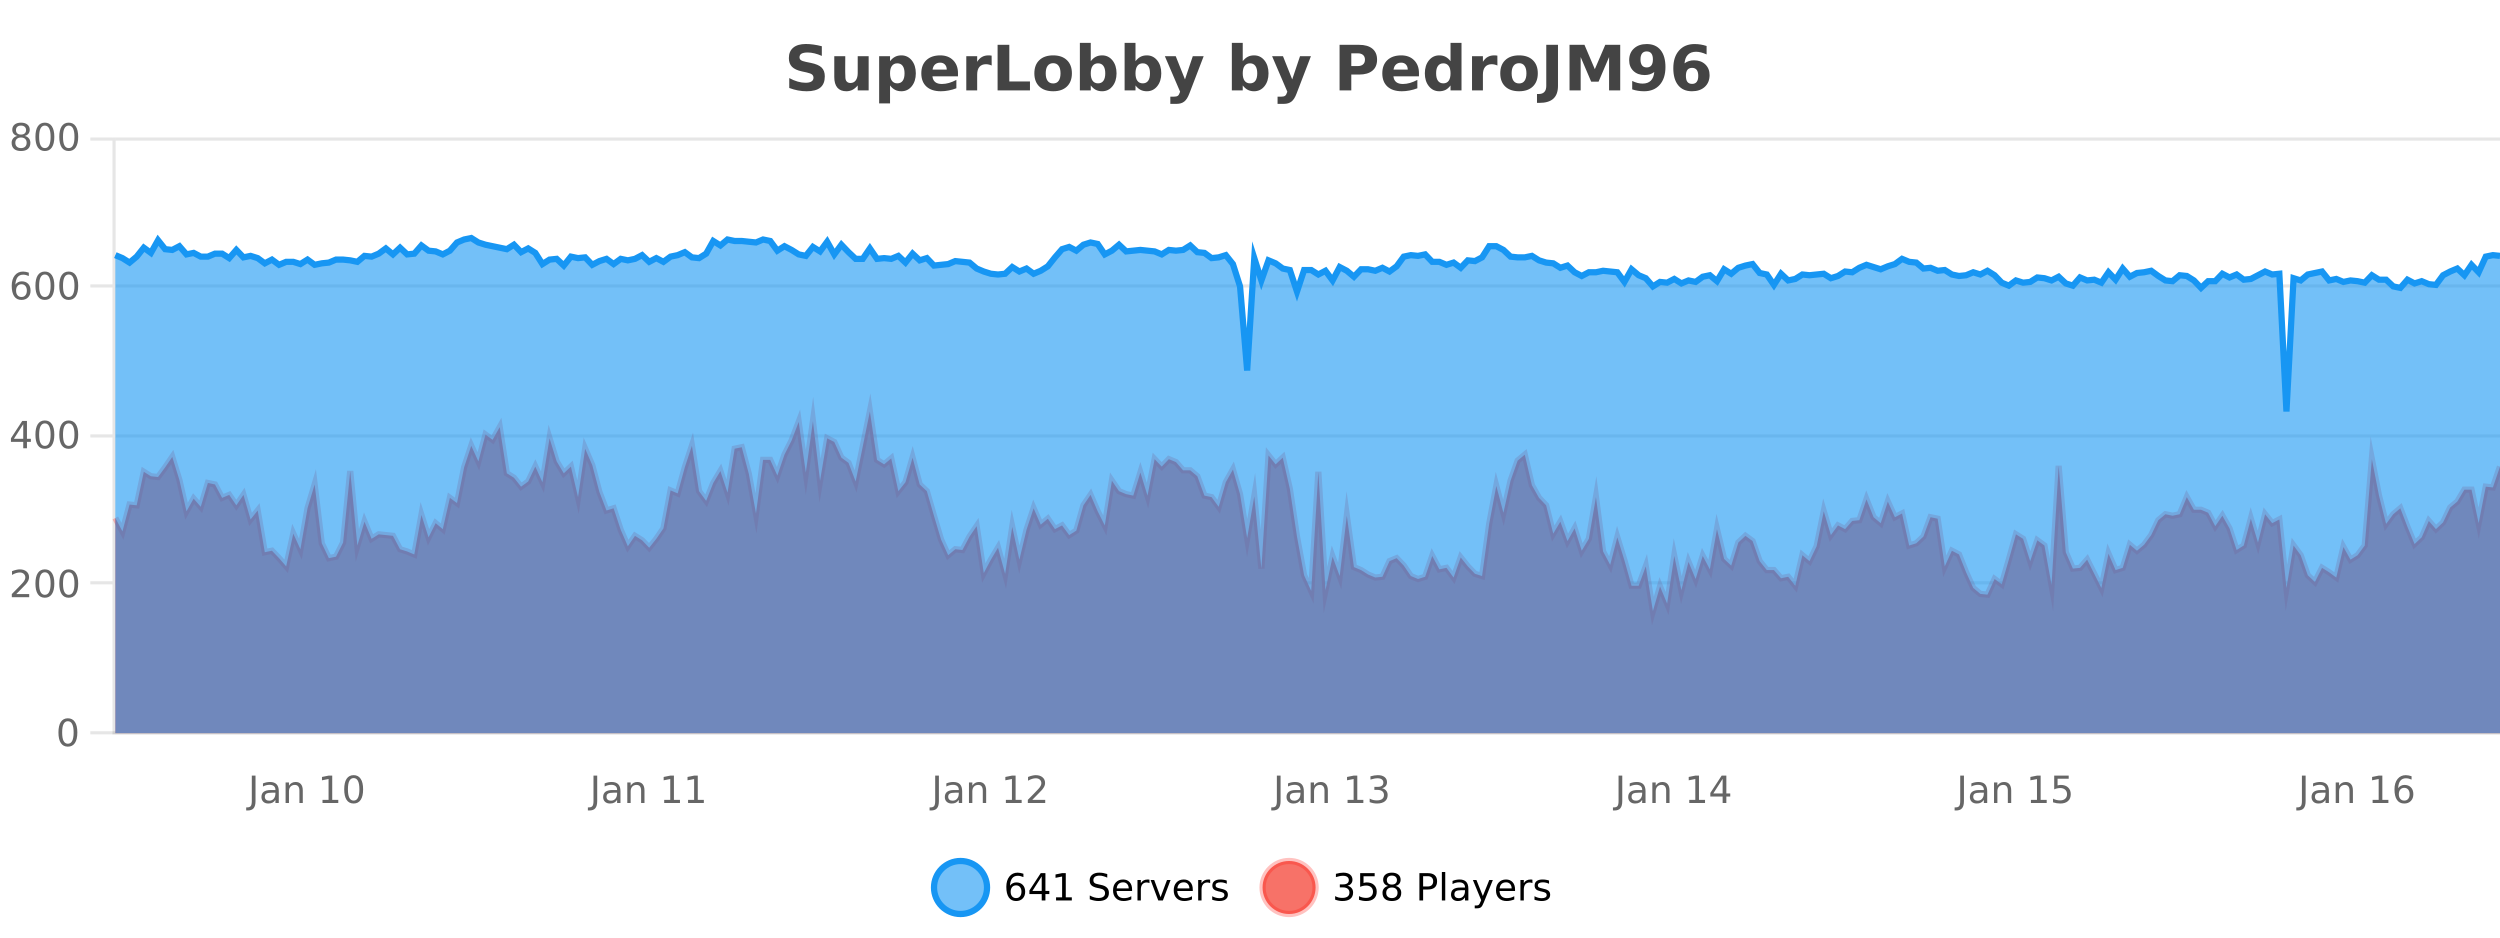 <?xml version="1.0" encoding="UTF-8"?>
<svg xmlns="http://www.w3.org/2000/svg" xmlns:xlink="http://www.w3.org/1999/xlink" width="800pt" height="300pt" viewBox="0 0 800 300" version="1.1">
<defs>
<clipPath id="clip1">
  <path d="M 270 263 L 345 263 L 345 300 L 270 300 Z M 270 263 "/>
</clipPath>
<clipPath id="clip2">
  <path d="M 375 263 L 450 263 L 450 300 L 375 300 Z M 375 263 "/>
</clipPath>
<clipPath id="clip3">
  <path d="M 36.906 131 L 800 131 L 800 234.602 L 36.906 234.602 Z M 36.906 131 "/>
</clipPath>
<clipPath id="clip4">
  <path d="M 35.906 103 L 800 103 L 800 224 L 35.906 224 Z M 35.906 103 "/>
</clipPath>
<clipPath id="clip5">
  <path d="M 36.906 76 L 800 76 L 800 234.602 L 36.906 234.602 Z M 36.906 76 "/>
</clipPath>
<clipPath id="clip6">
  <path d="M 35.906 47 L 800 47 L 800 160 L 35.906 160 Z M 35.906 47 "/>
</clipPath>
</defs>
<g id="surface34571">
<rect x="0" y="0" width="800" height="300" style="fill:rgb(100%,100%,100%);fill-opacity:1;stroke:none;"/>
<path style="fill:none;stroke-width:1;stroke-linecap:butt;stroke-linejoin:miter;stroke:rgb(0%,0%,0%);stroke-opacity:0.098;stroke-miterlimit:10;" d="M 37 234.5 L 800 234.5 "/>
<path style="fill:none;stroke-width:1;stroke-linecap:butt;stroke-linejoin:miter;stroke:rgb(0%,0%,0%);stroke-opacity:0.098;stroke-miterlimit:10;" d="M 28.906 234.5 L 36 234.5 "/>
<path style="fill:none;stroke-width:1;stroke-linecap:butt;stroke-linejoin:miter;stroke:rgb(0%,0%,0%);stroke-opacity:0.098;stroke-miterlimit:10;" d="M 37 186.5 L 800 186.5 "/>
<path style="fill:none;stroke-width:1;stroke-linecap:butt;stroke-linejoin:miter;stroke:rgb(0%,0%,0%);stroke-opacity:0.098;stroke-miterlimit:10;" d="M 28.906 186.5 L 36 186.5 "/>
<path style="fill:none;stroke-width:1;stroke-linecap:butt;stroke-linejoin:miter;stroke:rgb(0%,0%,0%);stroke-opacity:0.098;stroke-miterlimit:10;" d="M 37 139.5 L 800 139.5 "/>
<path style="fill:none;stroke-width:1;stroke-linecap:butt;stroke-linejoin:miter;stroke:rgb(0%,0%,0%);stroke-opacity:0.098;stroke-miterlimit:10;" d="M 28.906 139.5 L 36 139.5 "/>
<path style="fill:none;stroke-width:1;stroke-linecap:butt;stroke-linejoin:miter;stroke:rgb(0%,0%,0%);stroke-opacity:0.098;stroke-miterlimit:10;" d="M 37 91.5 L 800 91.5 "/>
<path style="fill:none;stroke-width:1;stroke-linecap:butt;stroke-linejoin:miter;stroke:rgb(0%,0%,0%);stroke-opacity:0.098;stroke-miterlimit:10;" d="M 28.906 91.5 L 36 91.5 "/>
<path style="fill:none;stroke-width:1;stroke-linecap:butt;stroke-linejoin:miter;stroke:rgb(0%,0%,0%);stroke-opacity:0.098;stroke-miterlimit:10;" d="M 37 44.5 L 800 44.5 "/>
<path style="fill:none;stroke-width:1;stroke-linecap:butt;stroke-linejoin:miter;stroke:rgb(0%,0%,0%);stroke-opacity:0.098;stroke-miterlimit:10;" d="M 28.906 44.5 L 36 44.5 "/>
<path style=" stroke:none;fill-rule:nonzero;fill:rgb(9.02%,58.824%,95.294%);fill-opacity:0.6;" d="M 315.852 284 C 315.852 288.688 312.055 292.484 307.367 292.484 C 302.684 292.484 298.883 288.688 298.883 284 C 298.883 279.312 302.684 275.516 307.367 275.516 C 312.055 275.516 315.852 279.312 315.852 284 Z M 315.852 284 "/>
<g clip-path="url(#clip1)" clip-rule="nonzero">
<path style="fill:none;stroke-width:2;stroke-linecap:butt;stroke-linejoin:miter;stroke:rgb(9.02%,58.824%,95.294%);stroke-opacity:1;stroke-miterlimit:10;" d="M 315.852 284 C 315.852 288.688 312.055 292.484 307.367 292.484 C 302.684 292.484 298.883 288.688 298.883 284 C 298.883 279.312 302.684 275.516 307.367 275.516 C 312.055 275.516 315.852 279.312 315.852 284 Z M 315.852 284 "/>
</g>
<path style=" stroke:none;fill-rule:nonzero;fill:rgb(0%,0%,0%);fill-opacity:1;" d="M 325.148 283.312 C 324.617 283.312 324.195 283.496 323.883 283.859 C 323.57 284.227 323.414 284.719 323.414 285.344 C 323.414 285.98 323.57 286.48 323.883 286.844 C 324.195 287.211 324.617 287.391 325.148 287.391 C 325.68 287.391 326.094 287.211 326.398 286.844 C 326.711 286.48 326.867 285.98 326.867 285.344 C 326.867 284.719 326.711 284.227 326.398 283.859 C 326.094 283.496 325.68 283.312 325.148 283.312 Z M 327.492 279.594 L 327.492 280.672 C 327.188 280.539 326.887 280.434 326.586 280.359 C 326.281 280.289 325.984 280.25 325.695 280.25 C 324.914 280.25 324.312 280.516 323.898 281.047 C 323.492 281.57 323.258 282.359 323.195 283.422 C 323.422 283.09 323.711 282.836 324.055 282.656 C 324.406 282.469 324.793 282.375 325.211 282.375 C 326.086 282.375 326.777 282.641 327.289 283.172 C 327.797 283.703 328.055 284.43 328.055 285.344 C 328.055 286.25 327.789 286.977 327.258 287.516 C 326.727 288.059 326.023 288.328 325.148 288.328 C 324.125 288.328 323.352 287.945 322.82 287.172 C 322.289 286.391 322.023 285.266 322.023 283.797 C 322.023 282.414 322.352 281.309 323.008 280.484 C 323.664 279.664 324.543 279.25 325.648 279.25 C 325.938 279.25 326.234 279.281 326.539 279.344 C 326.84 279.398 327.156 279.48 327.492 279.594 Z M 333.348 280.438 L 330.363 285.109 L 333.348 285.109 Z M 333.035 279.406 L 334.535 279.406 L 334.535 285.109 L 335.785 285.109 L 335.785 286.094 L 334.535 286.094 L 334.535 288.156 L 333.348 288.156 L 333.348 286.094 L 329.41 286.094 L 329.41 284.953 Z M 337.938 287.156 L 339.875 287.156 L 339.875 280.484 L 337.766 280.906 L 337.766 279.828 L 339.859 279.406 L 341.047 279.406 L 341.047 287.156 L 342.984 287.156 L 342.984 288.156 L 337.938 288.156 Z M 354.32 279.688 L 354.32 280.844 C 353.871 280.637 353.445 280.48 353.039 280.375 C 352.641 280.262 352.262 280.203 351.898 280.203 C 351.25 280.203 350.75 280.328 350.398 280.578 C 350.055 280.828 349.883 281.188 349.883 281.656 C 349.883 282.043 349.996 282.336 350.227 282.531 C 350.453 282.73 350.898 282.887 351.555 283 L 352.258 283.156 C 353.141 283.324 353.793 283.621 354.211 284.047 C 354.637 284.465 354.852 285.027 354.852 285.734 C 354.852 286.59 354.562 287.234 353.992 287.672 C 353.43 288.109 352.594 288.328 351.492 288.328 C 351.086 288.328 350.648 288.281 350.18 288.188 C 349.711 288.094 349.227 287.953 348.727 287.766 L 348.727 286.547 C 349.203 286.82 349.672 287.023 350.133 287.156 C 350.602 287.293 351.055 287.359 351.492 287.359 C 352.168 287.359 352.688 287.23 353.055 286.969 C 353.43 286.699 353.617 286.32 353.617 285.828 C 353.617 285.402 353.48 285.07 353.211 284.828 C 352.949 284.578 352.516 284.398 351.914 284.281 L 351.195 284.141 C 350.309 283.965 349.668 283.688 349.273 283.312 C 348.887 282.938 348.695 282.418 348.695 281.75 C 348.695 280.969 348.965 280.359 349.508 279.922 C 350.047 279.477 350.797 279.25 351.758 279.25 C 352.172 279.25 352.59 279.289 353.008 279.359 C 353.434 279.434 353.871 279.543 354.32 279.688 Z M 362.266 284.609 L 362.266 285.125 L 357.297 285.125 C 357.348 285.875 357.57 286.445 357.969 286.828 C 358.375 287.215 358.93 287.406 359.641 287.406 C 360.055 287.406 360.457 287.359 360.844 287.266 C 361.238 287.164 361.629 287.008 362.016 286.797 L 362.016 287.828 C 361.617 287.984 361.219 288.105 360.812 288.188 C 360.406 288.281 359.992 288.328 359.578 288.328 C 358.535 288.328 357.707 288.027 357.094 287.422 C 356.477 286.809 356.172 285.98 356.172 284.938 C 356.172 283.867 356.461 283.016 357.047 282.391 C 357.629 281.758 358.41 281.438 359.391 281.438 C 360.273 281.438 360.973 281.727 361.484 282.297 C 362.004 282.859 362.266 283.633 362.266 284.609 Z M 361.188 284.281 C 361.176 283.699 361.008 283.23 360.688 282.875 C 360.363 282.523 359.938 282.344 359.406 282.344 C 358.801 282.344 358.316 282.516 357.953 282.859 C 357.598 283.203 357.395 283.684 357.344 284.297 Z M 367.836 282.594 C 367.711 282.531 367.574 282.484 367.43 282.453 C 367.293 282.414 367.137 282.391 366.961 282.391 C 366.355 282.391 365.887 282.59 365.555 282.984 C 365.23 283.383 365.07 283.953 365.07 284.703 L 365.07 288.156 L 363.992 288.156 L 363.992 281.594 L 365.07 281.594 L 365.07 282.609 C 365.297 282.215 365.594 281.922 365.961 281.734 C 366.324 281.539 366.766 281.438 367.289 281.438 C 367.359 281.438 367.438 281.445 367.523 281.453 C 367.617 281.465 367.715 281.48 367.82 281.5 Z M 368.195 281.594 L 369.336 281.594 L 371.383 287.094 L 373.445 281.594 L 374.586 281.594 L 372.117 288.156 L 370.648 288.156 Z M 381.688 284.609 L 381.688 285.125 L 376.719 285.125 C 376.77 285.875 376.992 286.445 377.391 286.828 C 377.797 287.215 378.352 287.406 379.062 287.406 C 379.477 287.406 379.879 287.359 380.266 287.266 C 380.66 287.164 381.051 287.008 381.438 286.797 L 381.438 287.828 C 381.039 287.984 380.641 288.105 380.234 288.188 C 379.828 288.281 379.414 288.328 379 288.328 C 377.957 288.328 377.129 288.027 376.516 287.422 C 375.898 286.809 375.594 285.98 375.594 284.938 C 375.594 283.867 375.883 283.016 376.469 282.391 C 377.051 281.758 377.832 281.438 378.812 281.438 C 379.695 281.438 380.395 281.727 380.906 282.297 C 381.426 282.859 381.688 283.633 381.688 284.609 Z M 380.609 284.281 C 380.598 283.699 380.43 283.23 380.109 282.875 C 379.785 282.523 379.359 282.344 378.828 282.344 C 378.223 282.344 377.738 282.516 377.375 282.859 C 377.02 283.203 376.816 283.684 376.766 284.297 Z M 387.258 282.594 C 387.133 282.531 386.996 282.484 386.852 282.453 C 386.715 282.414 386.559 282.391 386.383 282.391 C 385.777 282.391 385.309 282.59 384.977 282.984 C 384.652 283.383 384.492 283.953 384.492 284.703 L 384.492 288.156 L 383.414 288.156 L 383.414 281.594 L 384.492 281.594 L 384.492 282.609 C 384.719 282.215 385.016 281.922 385.383 281.734 C 385.746 281.539 386.188 281.438 386.711 281.438 C 386.781 281.438 386.859 281.445 386.945 281.453 C 387.039 281.465 387.137 281.48 387.242 281.5 Z M 392.562 281.781 L 392.562 282.812 C 392.258 282.656 391.941 282.543 391.609 282.469 C 391.285 282.387 390.945 282.344 390.594 282.344 C 390.062 282.344 389.66 282.43 389.391 282.594 C 389.117 282.75 388.984 282.996 388.984 283.328 C 388.984 283.578 389.078 283.777 389.266 283.922 C 389.461 284.059 389.852 284.188 390.438 284.312 L 390.797 284.406 C 391.566 284.562 392.113 284.793 392.438 285.094 C 392.758 285.398 392.922 285.812 392.922 286.344 C 392.922 286.961 392.676 287.445 392.188 287.797 C 391.707 288.152 391.047 288.328 390.203 288.328 C 389.848 288.328 389.477 288.289 389.094 288.219 C 388.719 288.156 388.32 288.059 387.906 287.922 L 387.906 286.797 C 388.301 287.008 388.691 287.164 389.078 287.266 C 389.461 287.371 389.848 287.422 390.234 287.422 C 390.734 287.422 391.117 287.34 391.391 287.172 C 391.672 286.996 391.812 286.746 391.812 286.422 C 391.812 286.133 391.711 285.906 391.516 285.75 C 391.316 285.594 390.883 285.445 390.219 285.297 L 389.844 285.219 C 389.176 285.074 388.691 284.855 388.391 284.562 C 388.098 284.273 387.953 283.875 387.953 283.375 C 387.953 282.75 388.172 282.273 388.609 281.938 C 389.047 281.605 389.664 281.438 390.469 281.438 C 390.863 281.438 391.238 281.469 391.594 281.531 C 391.945 281.586 392.27 281.668 392.562 281.781 Z M 317.367 277.016 "/>
<path style=" stroke:none;fill-rule:nonzero;fill:rgb(96.863%,44.706%,40.784%);fill-opacity:1;" d="M 420.988 284 C 420.988 288.688 417.191 292.484 412.504 292.484 C 407.82 292.484 404.02 288.688 404.02 284 C 404.02 279.312 407.82 275.516 412.504 275.516 C 417.191 275.516 420.988 279.312 420.988 284 Z M 420.988 284 "/>
<g clip-path="url(#clip2)" clip-rule="nonzero">
<path style="fill:none;stroke-width:2;stroke-linecap:butt;stroke-linejoin:miter;stroke:rgb(100%,4.706%,0%);stroke-opacity:0.247;stroke-miterlimit:10;" d="M 420.988 284 C 420.988 288.688 417.191 292.484 412.504 292.484 C 407.82 292.484 404.02 288.688 404.02 284 C 404.02 279.312 407.82 275.516 412.504 275.516 C 417.191 275.516 420.988 279.312 420.988 284 Z M 420.988 284 "/>
</g>
<path style=" stroke:none;fill-rule:nonzero;fill:rgb(0%,0%,0%);fill-opacity:1;" d="M 431.195 283.438 C 431.758 283.562 432.195 283.82 432.508 284.203 C 432.828 284.578 432.992 285.047 432.992 285.609 C 432.992 286.477 432.695 287.148 432.102 287.625 C 431.508 288.094 430.664 288.328 429.57 288.328 C 429.203 288.328 428.824 288.289 428.43 288.219 C 428.043 288.148 427.648 288.039 427.242 287.891 L 427.242 286.75 C 427.562 286.938 427.918 287.086 428.305 287.188 C 428.699 287.281 429.109 287.328 429.539 287.328 C 430.277 287.328 430.84 287.184 431.227 286.891 C 431.621 286.602 431.82 286.172 431.82 285.609 C 431.82 285.102 431.637 284.699 431.273 284.406 C 430.906 284.117 430.406 283.969 429.773 283.969 L 428.742 283.969 L 428.742 283 L 429.82 283 C 430.391 283 430.836 282.887 431.148 282.656 C 431.461 282.418 431.617 282.078 431.617 281.641 C 431.617 281.195 431.453 280.852 431.133 280.609 C 430.82 280.371 430.367 280.25 429.773 280.25 C 429.438 280.25 429.086 280.289 428.711 280.359 C 428.344 280.422 427.938 280.527 427.492 280.672 L 427.492 279.625 C 427.949 279.5 428.371 279.406 428.758 279.344 C 429.152 279.281 429.523 279.25 429.867 279.25 C 430.773 279.25 431.484 279.453 432.008 279.859 C 432.527 280.266 432.789 280.82 432.789 281.516 C 432.789 282.008 432.648 282.418 432.367 282.75 C 432.094 283.086 431.703 283.312 431.195 283.438 Z M 435.25 279.406 L 439.891 279.406 L 439.891 280.406 L 436.328 280.406 L 436.328 282.547 C 436.504 282.484 436.676 282.445 436.844 282.422 C 437.02 282.391 437.191 282.375 437.359 282.375 C 438.336 282.375 439.113 282.648 439.688 283.188 C 440.258 283.719 440.547 284.438 440.547 285.344 C 440.547 286.293 440.25 287.027 439.656 287.547 C 439.07 288.07 438.25 288.328 437.188 288.328 C 436.812 288.328 436.43 288.297 436.047 288.234 C 435.672 288.172 435.281 288.078 434.875 287.953 L 434.875 286.766 C 435.227 286.953 435.594 287.094 435.969 287.188 C 436.344 287.281 436.738 287.328 437.156 287.328 C 437.832 287.328 438.367 287.152 438.766 286.797 C 439.16 286.445 439.359 285.961 439.359 285.344 C 439.359 284.742 439.16 284.262 438.766 283.906 C 438.367 283.555 437.832 283.375 437.156 283.375 C 436.844 283.375 436.523 283.414 436.203 283.484 C 435.891 283.547 435.57 283.652 435.25 283.797 Z M 445.398 284 C 444.836 284 444.391 284.152 444.07 284.453 C 443.746 284.758 443.586 285.168 443.586 285.688 C 443.586 286.219 443.746 286.637 444.07 286.938 C 444.391 287.242 444.836 287.391 445.398 287.391 C 445.961 287.391 446.402 287.242 446.727 286.938 C 447.047 286.637 447.211 286.219 447.211 285.688 C 447.211 285.168 447.047 284.758 446.727 284.453 C 446.414 284.152 445.969 284 445.398 284 Z M 444.211 283.5 C 443.711 283.375 443.312 283.141 443.023 282.797 C 442.742 282.445 442.602 282.016 442.602 281.516 C 442.602 280.82 442.852 280.266 443.352 279.859 C 443.852 279.453 444.531 279.25 445.398 279.25 C 446.273 279.25 446.953 279.453 447.445 279.859 C 447.945 280.266 448.195 280.82 448.195 281.516 C 448.195 282.016 448.055 282.445 447.773 282.797 C 447.492 283.141 447.094 283.375 446.586 283.5 C 447.156 283.637 447.602 283.898 447.914 284.281 C 448.234 284.668 448.398 285.137 448.398 285.688 C 448.398 286.543 448.137 287.199 447.617 287.656 C 447.105 288.105 446.367 288.328 445.398 288.328 C 444.438 288.328 443.699 288.105 443.18 287.656 C 442.656 287.199 442.398 286.543 442.398 285.688 C 442.398 285.137 442.559 284.668 442.883 284.281 C 443.203 283.898 443.648 283.637 444.211 283.5 Z M 443.789 281.625 C 443.789 282.086 443.93 282.438 444.211 282.688 C 444.492 282.938 444.887 283.062 445.398 283.062 C 445.906 283.062 446.305 282.938 446.586 282.688 C 446.875 282.438 447.023 282.086 447.023 281.625 C 447.023 281.18 446.875 280.828 446.586 280.578 C 446.305 280.32 445.906 280.188 445.398 280.188 C 444.887 280.188 444.492 280.32 444.211 280.578 C 443.93 280.828 443.789 281.18 443.789 281.625 Z M 455.398 280.375 L 455.398 283.672 L 456.883 283.672 C 457.434 283.672 457.859 283.531 458.164 283.25 C 458.465 282.961 458.617 282.547 458.617 282.016 C 458.617 281.496 458.465 281.094 458.164 280.812 C 457.859 280.523 457.434 280.375 456.883 280.375 Z M 454.211 279.406 L 456.883 279.406 C 457.871 279.406 458.617 279.633 459.117 280.078 C 459.617 280.516 459.867 281.164 459.867 282.016 C 459.867 282.883 459.617 283.539 459.117 283.984 C 458.617 284.422 457.871 284.641 456.883 284.641 L 455.398 284.641 L 455.398 288.156 L 454.211 288.156 Z M 461.398 279.031 L 462.477 279.031 L 462.477 288.156 L 461.398 288.156 Z M 467.719 284.859 C 466.852 284.859 466.25 284.961 465.906 285.156 C 465.57 285.355 465.406 285.695 465.406 286.172 C 465.406 286.559 465.531 286.867 465.781 287.094 C 466.039 287.312 466.383 287.422 466.812 287.422 C 467.414 287.422 467.895 287.215 468.25 286.797 C 468.613 286.371 468.797 285.805 468.797 285.094 L 468.797 284.859 Z M 469.875 284.406 L 469.875 288.156 L 468.797 288.156 L 468.797 287.156 C 468.547 287.555 468.238 287.852 467.875 288.047 C 467.508 288.234 467.062 288.328 466.531 288.328 C 465.852 288.328 465.316 288.141 464.922 287.766 C 464.523 287.383 464.328 286.875 464.328 286.25 C 464.328 285.512 464.57 284.953 465.062 284.578 C 465.562 284.203 466.301 284.016 467.281 284.016 L 468.797 284.016 L 468.797 283.906 C 468.797 283.406 468.629 283.023 468.297 282.75 C 467.973 282.48 467.52 282.344 466.938 282.344 C 466.562 282.344 466.191 282.391 465.828 282.484 C 465.473 282.578 465.133 282.715 464.812 282.891 L 464.812 281.891 C 465.207 281.734 465.586 281.621 465.953 281.547 C 466.328 281.477 466.691 281.438 467.047 281.438 C 467.992 281.438 468.703 281.684 469.172 282.172 C 469.641 282.664 469.875 283.406 469.875 284.406 Z M 474.82 288.766 C 474.516 289.547 474.219 290.055 473.93 290.297 C 473.637 290.535 473.25 290.656 472.773 290.656 L 471.914 290.656 L 471.914 289.75 L 472.539 289.75 C 472.84 289.75 473.07 289.676 473.227 289.531 C 473.391 289.395 473.574 289.066 473.773 288.547 L 473.977 288.047 L 471.32 281.594 L 472.461 281.594 L 474.508 286.719 L 476.57 281.594 L 477.711 281.594 Z M 484.812 284.609 L 484.812 285.125 L 479.844 285.125 C 479.895 285.875 480.117 286.445 480.516 286.828 C 480.922 287.215 481.477 287.406 482.188 287.406 C 482.602 287.406 483.004 287.359 483.391 287.266 C 483.785 287.164 484.176 287.008 484.562 286.797 L 484.562 287.828 C 484.164 287.984 483.766 288.105 483.359 288.188 C 482.953 288.281 482.539 288.328 482.125 288.328 C 481.082 288.328 480.254 288.027 479.641 287.422 C 479.023 286.809 478.719 285.98 478.719 284.938 C 478.719 283.867 479.008 283.016 479.594 282.391 C 480.176 281.758 480.957 281.438 481.938 281.438 C 482.82 281.438 483.52 281.727 484.031 282.297 C 484.551 282.859 484.812 283.633 484.812 284.609 Z M 483.734 284.281 C 483.723 283.699 483.555 283.23 483.234 282.875 C 482.91 282.523 482.484 282.344 481.953 282.344 C 481.348 282.344 480.863 282.516 480.5 282.859 C 480.145 283.203 479.941 283.684 479.891 284.297 Z M 490.383 282.594 C 490.258 282.531 490.121 282.484 489.977 282.453 C 489.84 282.414 489.684 282.391 489.508 282.391 C 488.902 282.391 488.434 282.59 488.102 282.984 C 487.777 283.383 487.617 283.953 487.617 284.703 L 487.617 288.156 L 486.539 288.156 L 486.539 281.594 L 487.617 281.594 L 487.617 282.609 C 487.844 282.215 488.141 281.922 488.508 281.734 C 488.871 281.539 489.312 281.438 489.836 281.438 C 489.906 281.438 489.984 281.445 490.07 281.453 C 490.164 281.465 490.262 281.48 490.367 281.5 Z M 495.691 281.781 L 495.691 282.812 C 495.387 282.656 495.07 282.543 494.738 282.469 C 494.414 282.387 494.074 282.344 493.723 282.344 C 493.191 282.344 492.789 282.43 492.52 282.594 C 492.246 282.75 492.113 282.996 492.113 283.328 C 492.113 283.578 492.207 283.777 492.395 283.922 C 492.59 284.059 492.98 284.188 493.566 284.312 L 493.926 284.406 C 494.695 284.562 495.242 284.793 495.566 285.094 C 495.887 285.398 496.051 285.812 496.051 286.344 C 496.051 286.961 495.805 287.445 495.316 287.797 C 494.836 288.152 494.176 288.328 493.332 288.328 C 492.977 288.328 492.605 288.289 492.223 288.219 C 491.848 288.156 491.449 288.059 491.035 287.922 L 491.035 286.797 C 491.43 287.008 491.82 287.164 492.207 287.266 C 492.59 287.371 492.977 287.422 493.363 287.422 C 493.863 287.422 494.246 287.34 494.52 287.172 C 494.801 286.996 494.941 286.746 494.941 286.422 C 494.941 286.133 494.84 285.906 494.645 285.75 C 494.445 285.594 494.012 285.445 493.348 285.297 L 492.973 285.219 C 492.305 285.074 491.82 284.855 491.52 284.562 C 491.227 284.273 491.082 283.875 491.082 283.375 C 491.082 282.75 491.301 282.273 491.738 281.938 C 492.176 281.605 492.793 281.438 493.598 281.438 C 493.992 281.438 494.367 281.469 494.723 281.531 C 495.074 281.586 495.398 281.668 495.691 281.781 Z M 422.504 277.016 "/>
<path style=" stroke:none;fill-rule:nonzero;fill:rgb(26.667%,26.667%,26.667%);fill-opacity:1;" d="M 262.984 14.797 L 262.984 17.891 C 262.18 17.527 261.398 17.258 260.641 17.078 C 259.879 16.891 259.16 16.797 258.484 16.797 C 257.586 16.797 256.922 16.922 256.484 17.172 C 256.055 17.422 255.844 17.809 255.844 18.328 C 255.844 18.715 255.988 19.016 256.281 19.234 C 256.57 19.453 257.098 19.641 257.859 19.797 L 259.453 20.125 C 261.078 20.449 262.227 20.945 262.906 21.609 C 263.594 22.277 263.938 23.219 263.938 24.438 C 263.938 26.043 263.457 27.242 262.5 28.031 C 261.551 28.812 260.098 29.203 258.141 29.203 C 257.211 29.203 256.281 29.113 255.344 28.938 C 254.414 28.762 253.488 28.5 252.562 28.156 L 252.562 24.984 C 253.488 25.484 254.383 25.859 255.25 26.109 C 256.125 26.359 256.969 26.484 257.781 26.484 C 258.602 26.484 259.227 26.352 259.656 26.078 C 260.094 25.797 260.312 25.402 260.312 24.891 C 260.312 24.445 260.16 24.094 259.859 23.844 C 259.566 23.594 258.977 23.371 258.094 23.172 L 256.641 22.859 C 255.18 22.547 254.113 22.055 253.438 21.375 C 252.77 20.688 252.438 19.762 252.438 18.594 C 252.438 17.148 252.906 16.031 253.844 15.25 C 254.781 14.469 256.129 14.078 257.891 14.078 C 258.691 14.078 259.516 14.141 260.359 14.266 C 261.203 14.383 262.078 14.559 262.984 14.797 Z M 266.969 24.656 L 266.969 17.984 L 270.484 17.984 L 270.484 19.078 C 270.484 19.672 270.477 20.418 270.469 21.312 C 270.469 22.211 270.469 22.805 270.469 23.094 C 270.469 23.98 270.488 24.617 270.531 25 C 270.582 25.387 270.66 25.668 270.766 25.844 C 270.91 26.074 271.098 26.25 271.328 26.375 C 271.555 26.5 271.82 26.562 272.125 26.562 C 272.852 26.562 273.426 26.281 273.844 25.719 C 274.258 25.156 274.469 24.383 274.469 23.391 L 274.469 17.984 L 277.969 17.984 L 277.969 28.922 L 274.469 28.922 L 274.469 27.344 C 273.938 27.98 273.375 28.449 272.781 28.75 C 272.195 29.051 271.551 29.203 270.844 29.203 C 269.582 29.203 268.617 28.82 267.953 28.047 C 267.297 27.266 266.969 26.137 266.969 24.656 Z M 284.812 27.344 L 284.812 33.078 L 281.328 33.078 L 281.328 17.984 L 284.812 17.984 L 284.812 19.578 C 285.301 18.945 285.836 18.477 286.422 18.172 C 287.004 17.871 287.676 17.719 288.438 17.719 C 289.789 17.719 290.898 18.258 291.766 19.328 C 292.629 20.402 293.062 21.781 293.062 23.469 C 293.062 25.148 292.629 26.523 291.766 27.594 C 290.898 28.668 289.789 29.203 288.438 29.203 C 287.676 29.203 287.004 29.051 286.422 28.75 C 285.836 28.449 285.301 27.98 284.812 27.344 Z M 287.141 20.266 C 286.391 20.266 285.812 20.543 285.406 21.094 C 285.008 21.637 284.812 22.43 284.812 23.469 C 284.812 24.5 285.008 25.293 285.406 25.844 C 285.812 26.398 286.391 26.672 287.141 26.672 C 287.891 26.672 288.461 26.402 288.859 25.859 C 289.254 25.309 289.453 24.512 289.453 23.469 C 289.453 22.43 289.254 21.637 288.859 21.094 C 288.461 20.543 287.891 20.266 287.141 20.266 Z M 306.555 23.422 L 306.555 24.422 L 298.383 24.422 C 298.465 25.246 298.762 25.859 299.273 26.266 C 299.781 26.672 300.492 26.875 301.398 26.875 C 302.137 26.875 302.891 26.766 303.664 26.547 C 304.434 26.328 305.227 26 306.039 25.562 L 306.039 28.25 C 305.215 28.562 304.387 28.797 303.555 28.953 C 302.73 29.117 301.906 29.203 301.086 29.203 C 299.105 29.203 297.562 28.703 296.461 27.703 C 295.367 26.695 294.82 25.281 294.82 23.469 C 294.82 21.68 295.355 20.273 296.43 19.25 C 297.512 18.23 298.996 17.719 300.883 17.719 C 302.602 17.719 303.977 18.242 305.008 19.281 C 306.039 20.312 306.555 21.695 306.555 23.422 Z M 302.961 22.266 C 302.961 21.602 302.766 21.062 302.383 20.656 C 301.996 20.25 301.492 20.047 300.867 20.047 C 300.188 20.047 299.637 20.242 299.211 20.625 C 298.793 21 298.531 21.547 298.43 22.266 Z M 317.336 20.969 C 317.023 20.824 316.715 20.719 316.414 20.656 C 316.109 20.586 315.809 20.547 315.508 20.547 C 314.602 20.547 313.902 20.836 313.414 21.406 C 312.934 21.98 312.695 22.805 312.695 23.875 L 312.695 28.922 L 309.211 28.922 L 309.211 17.984 L 312.695 17.984 L 312.695 19.781 C 313.141 19.062 313.656 18.543 314.242 18.219 C 314.824 17.887 315.523 17.719 316.336 17.719 C 316.461 17.719 316.59 17.727 316.727 17.734 C 316.859 17.746 317.059 17.766 317.32 17.797 Z M 319.23 14.344 L 322.98 14.344 L 322.98 26.078 L 329.59 26.078 L 329.59 28.922 L 319.23 28.922 Z M 337.023 20.219 C 336.242 20.219 335.648 20.5 335.242 21.062 C 334.836 21.617 334.633 22.418 334.633 23.469 C 334.633 24.512 334.836 25.312 335.242 25.875 C 335.648 26.43 336.242 26.703 337.023 26.703 C 337.781 26.703 338.359 26.43 338.758 25.875 C 339.164 25.312 339.367 24.512 339.367 23.469 C 339.367 22.418 339.164 21.617 338.758 21.062 C 338.359 20.5 337.781 20.219 337.023 20.219 Z M 337.023 17.719 C 338.898 17.719 340.359 18.23 341.414 19.25 C 342.477 20.262 343.008 21.668 343.008 23.469 C 343.008 25.262 342.477 26.668 341.414 27.688 C 340.359 28.699 338.898 29.203 337.023 29.203 C 335.125 29.203 333.648 28.699 332.586 27.688 C 331.523 26.668 330.992 25.262 330.992 23.469 C 330.992 21.668 331.523 20.262 332.586 19.25 C 333.648 18.23 335.125 17.719 337.023 17.719 Z M 351.371 26.672 C 352.121 26.672 352.691 26.402 353.09 25.859 C 353.484 25.309 353.684 24.512 353.684 23.469 C 353.684 22.43 353.484 21.637 353.09 21.094 C 352.691 20.543 352.121 20.266 351.371 20.266 C 350.621 20.266 350.043 20.543 349.637 21.094 C 349.238 21.637 349.043 22.43 349.043 23.469 C 349.043 24.5 349.238 25.293 349.637 25.844 C 350.043 26.398 350.621 26.672 351.371 26.672 Z M 349.043 19.578 C 349.531 18.945 350.066 18.477 350.652 18.172 C 351.234 17.871 351.906 17.719 352.668 17.719 C 354.02 17.719 355.129 18.258 355.996 19.328 C 356.859 20.402 357.293 21.781 357.293 23.469 C 357.293 25.148 356.859 26.523 355.996 27.594 C 355.129 28.668 354.02 29.203 352.668 29.203 C 351.906 29.203 351.234 29.051 350.652 28.75 C 350.066 28.449 349.531 27.98 349.043 27.344 L 349.043 28.922 L 345.559 28.922 L 345.559 13.719 L 349.043 13.719 Z M 365.688 26.672 C 366.438 26.672 367.008 26.402 367.406 25.859 C 367.801 25.309 368 24.512 368 23.469 C 368 22.43 367.801 21.637 367.406 21.094 C 367.008 20.543 366.438 20.266 365.688 20.266 C 364.938 20.266 364.359 20.543 363.953 21.094 C 363.555 21.637 363.359 22.43 363.359 23.469 C 363.359 24.5 363.555 25.293 363.953 25.844 C 364.359 26.398 364.938 26.672 365.688 26.672 Z M 363.359 19.578 C 363.848 18.945 364.383 18.477 364.969 18.172 C 365.551 17.871 366.223 17.719 366.984 17.719 C 368.336 17.719 369.445 18.258 370.312 19.328 C 371.176 20.402 371.609 21.781 371.609 23.469 C 371.609 25.148 371.176 26.523 370.312 27.594 C 369.445 28.668 368.336 29.203 366.984 29.203 C 366.223 29.203 365.551 29.051 364.969 28.75 C 364.383 28.449 363.848 27.98 363.359 27.344 L 363.359 28.922 L 359.875 28.922 L 359.875 13.719 L 363.359 13.719 Z M 372.754 17.984 L 376.238 17.984 L 379.191 25.406 L 381.691 17.984 L 385.176 17.984 L 380.582 29.953 C 380.121 31.172 379.582 32.02 378.957 32.5 C 378.34 32.988 377.535 33.234 376.535 33.234 L 374.504 33.234 L 374.504 30.938 L 375.598 30.938 C 376.191 30.938 376.621 30.844 376.895 30.656 C 377.164 30.469 377.371 30.129 377.52 29.641 L 377.629 29.344 Z M 400.004 26.672 C 400.754 26.672 401.324 26.402 401.723 25.859 C 402.117 25.309 402.316 24.512 402.316 23.469 C 402.316 22.43 402.117 21.637 401.723 21.094 C 401.324 20.543 400.754 20.266 400.004 20.266 C 399.254 20.266 398.676 20.543 398.27 21.094 C 397.871 21.637 397.676 22.43 397.676 23.469 C 397.676 24.5 397.871 25.293 398.27 25.844 C 398.676 26.398 399.254 26.672 400.004 26.672 Z M 397.676 19.578 C 398.164 18.945 398.699 18.477 399.285 18.172 C 399.867 17.871 400.539 17.719 401.301 17.719 C 402.652 17.719 403.762 18.258 404.629 19.328 C 405.492 20.402 405.926 21.781 405.926 23.469 C 405.926 25.148 405.492 26.523 404.629 27.594 C 403.762 28.668 402.652 29.203 401.301 29.203 C 400.539 29.203 399.867 29.051 399.285 28.75 C 398.699 28.449 398.164 27.98 397.676 27.344 L 397.676 28.922 L 394.191 28.922 L 394.191 13.719 L 397.676 13.719 Z M 407.07 17.984 L 410.555 17.984 L 413.508 25.406 L 416.008 17.984 L 419.492 17.984 L 414.898 29.953 C 414.438 31.172 413.898 32.02 413.273 32.5 C 412.656 32.988 411.852 33.234 410.852 33.234 L 408.82 33.234 L 408.82 30.938 L 409.914 30.938 C 410.508 30.938 410.938 30.844 411.211 30.656 C 411.48 30.469 411.688 30.129 411.836 29.641 L 411.945 29.344 Z M 428.664 14.344 L 434.898 14.344 C 436.75 14.344 438.172 14.758 439.164 15.578 C 440.164 16.402 440.664 17.574 440.664 19.094 C 440.664 20.625 440.164 21.805 439.164 22.625 C 438.172 23.449 436.75 23.859 434.898 23.859 L 432.414 23.859 L 432.414 28.922 L 428.664 28.922 Z M 432.414 17.062 L 432.414 21.141 L 434.492 21.141 C 435.219 21.141 435.781 20.965 436.18 20.609 C 436.586 20.258 436.789 19.75 436.789 19.094 C 436.789 18.449 436.586 17.949 436.18 17.594 C 435.781 17.242 435.219 17.062 434.492 17.062 Z M 454.07 23.422 L 454.07 24.422 L 445.898 24.422 C 445.98 25.246 446.277 25.859 446.789 26.266 C 447.297 26.672 448.008 26.875 448.914 26.875 C 449.652 26.875 450.406 26.766 451.18 26.547 C 451.949 26.328 452.742 26 453.555 25.562 L 453.555 28.25 C 452.73 28.562 451.902 28.797 451.07 28.953 C 450.246 29.117 449.422 29.203 448.602 29.203 C 446.621 29.203 445.078 28.703 443.977 27.703 C 442.883 26.695 442.336 25.281 442.336 23.469 C 442.336 21.68 442.871 20.273 443.945 19.25 C 445.027 18.23 446.512 17.719 448.398 17.719 C 450.117 17.719 451.492 18.242 452.523 19.281 C 453.555 20.312 454.07 21.695 454.07 23.422 Z M 450.477 22.266 C 450.477 21.602 450.281 21.062 449.898 20.656 C 449.512 20.25 449.008 20.047 448.383 20.047 C 447.703 20.047 447.152 20.242 446.727 20.625 C 446.309 21 446.047 21.547 445.945 22.266 Z M 464.168 19.578 L 464.168 13.719 L 467.684 13.719 L 467.684 28.922 L 464.168 28.922 L 464.168 27.344 C 463.688 27.992 463.156 28.465 462.574 28.766 C 461.988 29.055 461.316 29.203 460.559 29.203 C 459.215 29.203 458.109 28.668 457.246 27.594 C 456.379 26.523 455.949 25.148 455.949 23.469 C 455.949 21.781 456.379 20.402 457.246 19.328 C 458.109 18.258 459.215 17.719 460.559 17.719 C 461.316 17.719 461.988 17.871 462.574 18.172 C 463.156 18.477 463.688 18.945 464.168 19.578 Z M 461.855 26.672 C 462.605 26.672 463.176 26.402 463.574 25.859 C 463.969 25.309 464.168 24.512 464.168 23.469 C 464.168 22.43 463.969 21.637 463.574 21.094 C 463.176 20.543 462.605 20.266 461.855 20.266 C 461.113 20.266 460.547 20.543 460.152 21.094 C 459.754 21.637 459.559 22.43 459.559 23.469 C 459.559 24.512 459.754 25.309 460.152 25.859 C 460.547 26.402 461.113 26.672 461.855 26.672 Z M 479.172 20.969 C 478.859 20.824 478.551 20.719 478.25 20.656 C 477.945 20.586 477.645 20.547 477.344 20.547 C 476.438 20.547 475.738 20.836 475.25 21.406 C 474.77 21.98 474.531 22.805 474.531 23.875 L 474.531 28.922 L 471.047 28.922 L 471.047 17.984 L 474.531 17.984 L 474.531 19.781 C 474.977 19.062 475.492 18.543 476.078 18.219 C 476.66 17.887 477.359 17.719 478.172 17.719 C 478.297 17.719 478.426 17.727 478.562 17.734 C 478.695 17.746 478.895 17.766 479.156 17.797 Z M 486.113 20.219 C 485.332 20.219 484.738 20.5 484.332 21.062 C 483.926 21.617 483.723 22.418 483.723 23.469 C 483.723 24.512 483.926 25.312 484.332 25.875 C 484.738 26.43 485.332 26.703 486.113 26.703 C 486.871 26.703 487.449 26.43 487.848 25.875 C 488.254 25.312 488.457 24.512 488.457 23.469 C 488.457 22.418 488.254 21.617 487.848 21.062 C 487.449 20.5 486.871 20.219 486.113 20.219 Z M 486.113 17.719 C 487.988 17.719 489.449 18.23 490.504 19.25 C 491.566 20.262 492.098 21.668 492.098 23.469 C 492.098 25.262 491.566 26.668 490.504 27.688 C 489.449 28.699 487.988 29.203 486.113 29.203 C 484.215 29.203 482.738 28.699 481.676 27.688 C 480.613 26.668 480.082 25.262 480.082 23.469 C 480.082 21.668 480.613 20.262 481.676 19.25 C 482.738 18.23 484.215 17.719 486.113 17.719 Z M 494.805 14.344 L 498.555 14.344 L 498.555 27.5 C 498.555 29.32 498.059 30.68 497.07 31.578 C 496.09 32.473 494.602 32.922 492.602 32.922 L 491.836 32.922 L 491.836 30.078 L 492.43 30.078 C 493.211 30.078 493.797 29.859 494.195 29.422 C 494.602 28.992 494.805 28.355 494.805 27.5 Z M 502.25 14.344 L 507.031 14.344 L 510.344 22.141 L 513.688 14.344 L 518.469 14.344 L 518.469 28.922 L 514.906 28.922 L 514.906 18.25 L 511.547 26.125 L 509.172 26.125 L 505.812 18.25 L 505.812 28.922 L 502.25 28.922 Z M 522.305 28.594 L 522.305 25.906 C 522.906 26.188 523.48 26.402 524.023 26.547 C 524.574 26.684 525.117 26.75 525.648 26.75 C 526.762 26.75 527.633 26.438 528.258 25.812 C 528.883 25.188 529.25 24.266 529.367 23.047 C 528.93 23.371 528.453 23.617 527.945 23.781 C 527.445 23.938 526.902 24.016 526.32 24.016 C 524.828 24.016 523.625 23.586 522.711 22.719 C 521.793 21.844 521.336 20.699 521.336 19.281 C 521.336 17.711 521.844 16.453 522.867 15.516 C 523.887 14.57 525.25 14.094 526.961 14.094 C 528.867 14.094 530.34 14.734 531.383 16.016 C 532.422 17.297 532.945 19.109 532.945 21.453 C 532.945 23.871 532.336 25.766 531.117 27.141 C 529.898 28.516 528.227 29.203 526.102 29.203 C 525.422 29.203 524.773 29.148 524.148 29.047 C 523.523 28.953 522.906 28.805 522.305 28.594 Z M 526.945 21.578 C 527.602 21.578 528.094 21.367 528.43 20.938 C 528.762 20.512 528.93 19.871 528.93 19.016 C 528.93 18.172 528.762 17.539 528.43 17.109 C 528.094 16.672 527.602 16.453 526.945 16.453 C 526.289 16.453 525.793 16.672 525.461 17.109 C 525.125 17.539 524.961 18.172 524.961 19.016 C 524.961 19.871 525.125 20.512 525.461 20.938 C 525.793 21.367 526.289 21.578 526.945 21.578 Z M 541.457 21.719 C 540.801 21.719 540.305 21.934 539.973 22.359 C 539.648 22.789 539.488 23.43 539.488 24.281 C 539.488 25.137 539.648 25.777 539.973 26.203 C 540.305 26.633 540.801 26.844 541.457 26.844 C 542.121 26.844 542.617 26.633 542.941 26.203 C 543.273 25.777 543.441 25.137 543.441 24.281 C 543.441 23.43 543.273 22.789 542.941 22.359 C 542.617 21.934 542.121 21.719 541.457 21.719 Z M 546.113 14.719 L 546.113 17.422 C 545.488 17.133 544.898 16.918 544.348 16.781 C 543.805 16.637 543.273 16.562 542.754 16.562 C 541.637 16.562 540.77 16.875 540.145 17.5 C 539.52 18.117 539.152 19.039 539.051 20.266 C 539.477 19.945 539.941 19.703 540.441 19.547 C 540.941 19.383 541.488 19.297 542.082 19.297 C 543.57 19.297 544.773 19.734 545.691 20.609 C 546.605 21.484 547.066 22.625 547.066 24.031 C 547.066 25.594 546.555 26.852 545.535 27.797 C 544.512 28.734 543.145 29.203 541.426 29.203 C 539.527 29.203 538.059 28.562 537.02 27.281 C 535.977 26 535.457 24.188 535.457 21.844 C 535.457 19.438 536.066 17.547 537.285 16.172 C 538.504 14.789 540.168 14.094 542.285 14.094 C 542.949 14.094 543.598 14.148 544.223 14.25 C 544.855 14.355 545.488 14.512 546.113 14.719 Z M 251 10.359 "/>
<path style="fill:none;stroke-width:1;stroke-linecap:butt;stroke-linejoin:miter;stroke:rgb(0%,0%,0%);stroke-opacity:0.098;stroke-miterlimit:10;" d="M 36 234.5 L 801 234.5 "/>
<path style=" stroke:none;fill-rule:nonzero;fill:rgb(40%,40%,40%);fill-opacity:1;" d="M 80.578 248.203 L 81.766 248.203 L 81.766 256.344 C 81.766 257.395 81.562 258.16 81.156 258.641 C 80.758 259.117 80.117 259.359 79.234 259.359 L 78.781 259.359 L 78.781 258.359 L 79.156 258.359 C 79.676 258.359 80.039 258.211 80.25 257.922 C 80.469 257.629 80.578 257.102 80.578 256.344 Z M 87.055 253.656 C 86.188 253.656 85.586 253.758 85.242 253.953 C 84.906 254.152 84.742 254.492 84.742 254.969 C 84.742 255.355 84.867 255.664 85.117 255.891 C 85.375 256.109 85.719 256.219 86.148 256.219 C 86.75 256.219 87.23 256.012 87.586 255.594 C 87.949 255.168 88.133 254.602 88.133 253.891 L 88.133 253.656 Z M 89.211 253.203 L 89.211 256.953 L 88.133 256.953 L 88.133 255.953 C 87.883 256.352 87.574 256.648 87.211 256.844 C 86.844 257.031 86.398 257.125 85.867 257.125 C 85.188 257.125 84.652 256.938 84.258 256.562 C 83.859 256.18 83.664 255.672 83.664 255.047 C 83.664 254.309 83.906 253.75 84.398 253.375 C 84.898 253 85.637 252.812 86.617 252.812 L 88.133 252.812 L 88.133 252.703 C 88.133 252.203 87.965 251.82 87.633 251.547 C 87.309 251.277 86.855 251.141 86.273 251.141 C 85.898 251.141 85.527 251.188 85.164 251.281 C 84.809 251.375 84.469 251.512 84.148 251.688 L 84.148 250.688 C 84.543 250.531 84.922 250.418 85.289 250.344 C 85.664 250.273 86.027 250.234 86.383 250.234 C 87.328 250.234 88.039 250.48 88.508 250.969 C 88.977 251.461 89.211 252.203 89.211 253.203 Z M 96.891 252.984 L 96.891 256.953 L 95.812 256.953 L 95.812 253.031 C 95.812 252.406 95.688 251.945 95.438 251.641 C 95.195 251.328 94.836 251.172 94.359 251.172 C 93.773 251.172 93.312 251.359 92.969 251.734 C 92.633 252.102 92.469 252.605 92.469 253.25 L 92.469 256.953 L 91.391 256.953 L 91.391 250.391 L 92.469 250.391 L 92.469 251.406 C 92.727 251.012 93.031 250.719 93.375 250.531 C 93.727 250.336 94.133 250.234 94.594 250.234 C 95.344 250.234 95.91 250.469 96.297 250.938 C 96.691 251.398 96.891 252.078 96.891 252.984 Z M 103.203 255.953 L 105.141 255.953 L 105.141 249.281 L 103.031 249.703 L 103.031 248.625 L 105.125 248.203 L 106.312 248.203 L 106.312 255.953 L 108.25 255.953 L 108.25 256.953 L 103.203 256.953 Z M 113.164 248.984 C 112.559 248.984 112.102 249.289 111.789 249.891 C 111.484 250.484 111.336 251.387 111.336 252.594 C 111.336 253.793 111.484 254.695 111.789 255.297 C 112.102 255.891 112.559 256.188 113.164 256.188 C 113.777 256.188 114.234 255.891 114.539 255.297 C 114.852 254.695 115.008 253.793 115.008 252.594 C 115.008 251.387 114.852 250.484 114.539 249.891 C 114.234 249.289 113.777 248.984 113.164 248.984 Z M 113.164 248.047 C 114.141 248.047 114.891 248.438 115.414 249.219 C 115.934 249.992 116.195 251.117 116.195 252.594 C 116.195 254.062 115.934 255.188 115.414 255.969 C 114.891 256.742 114.141 257.125 113.164 257.125 C 112.184 257.125 111.434 256.742 110.914 255.969 C 110.402 255.188 110.148 254.062 110.148 252.594 C 110.148 251.117 110.402 249.992 110.914 249.219 C 111.434 248.438 112.184 248.047 113.164 248.047 Z M 79.406 245.816 "/>
<path style=" stroke:none;fill-rule:nonzero;fill:rgb(40%,40%,40%);fill-opacity:1;" d="M 189.918 248.203 L 191.105 248.203 L 191.105 256.344 C 191.105 257.395 190.902 258.16 190.496 258.641 C 190.098 259.117 189.457 259.359 188.574 259.359 L 188.121 259.359 L 188.121 258.359 L 188.496 258.359 C 189.016 258.359 189.379 258.211 189.59 257.922 C 189.809 257.629 189.918 257.102 189.918 256.344 Z M 196.395 253.656 C 195.527 253.656 194.926 253.758 194.582 253.953 C 194.246 254.152 194.082 254.492 194.082 254.969 C 194.082 255.355 194.207 255.664 194.457 255.891 C 194.715 256.109 195.059 256.219 195.488 256.219 C 196.09 256.219 196.57 256.012 196.926 255.594 C 197.289 255.168 197.473 254.602 197.473 253.891 L 197.473 253.656 Z M 198.551 253.203 L 198.551 256.953 L 197.473 256.953 L 197.473 255.953 C 197.223 256.352 196.914 256.648 196.551 256.844 C 196.184 257.031 195.738 257.125 195.207 257.125 C 194.527 257.125 193.992 256.938 193.598 256.562 C 193.199 256.18 193.004 255.672 193.004 255.047 C 193.004 254.309 193.246 253.75 193.738 253.375 C 194.238 253 194.977 252.812 195.957 252.812 L 197.473 252.812 L 197.473 252.703 C 197.473 252.203 197.305 251.82 196.973 251.547 C 196.648 251.277 196.195 251.141 195.613 251.141 C 195.238 251.141 194.867 251.188 194.504 251.281 C 194.148 251.375 193.809 251.512 193.488 251.688 L 193.488 250.688 C 193.883 250.531 194.262 250.418 194.629 250.344 C 195.004 250.273 195.367 250.234 195.723 250.234 C 196.668 250.234 197.379 250.48 197.848 250.969 C 198.316 251.461 198.551 252.203 198.551 253.203 Z M 206.234 252.984 L 206.234 256.953 L 205.156 256.953 L 205.156 253.031 C 205.156 252.406 205.031 251.945 204.781 251.641 C 204.539 251.328 204.18 251.172 203.703 251.172 C 203.117 251.172 202.656 251.359 202.312 251.734 C 201.977 252.102 201.812 252.605 201.812 253.25 L 201.812 256.953 L 200.734 256.953 L 200.734 250.391 L 201.812 250.391 L 201.812 251.406 C 202.07 251.012 202.375 250.719 202.719 250.531 C 203.07 250.336 203.477 250.234 203.938 250.234 C 204.688 250.234 205.254 250.469 205.641 250.938 C 206.035 251.398 206.234 252.078 206.234 252.984 Z M 212.543 255.953 L 214.48 255.953 L 214.48 249.281 L 212.371 249.703 L 212.371 248.625 L 214.465 248.203 L 215.652 248.203 L 215.652 255.953 L 217.59 255.953 L 217.59 256.953 L 212.543 256.953 Z M 220.18 255.953 L 222.117 255.953 L 222.117 249.281 L 220.008 249.703 L 220.008 248.625 L 222.102 248.203 L 223.289 248.203 L 223.289 255.953 L 225.227 255.953 L 225.227 256.953 L 220.18 256.953 Z M 188.746 245.816 "/>
<path style=" stroke:none;fill-rule:nonzero;fill:rgb(40%,40%,40%);fill-opacity:1;" d="M 299.258 248.203 L 300.445 248.203 L 300.445 256.344 C 300.445 257.395 300.242 258.16 299.836 258.641 C 299.438 259.117 298.797 259.359 297.914 259.359 L 297.461 259.359 L 297.461 258.359 L 297.836 258.359 C 298.355 258.359 298.719 258.211 298.93 257.922 C 299.148 257.629 299.258 257.102 299.258 256.344 Z M 305.734 253.656 C 304.867 253.656 304.266 253.758 303.922 253.953 C 303.586 254.152 303.422 254.492 303.422 254.969 C 303.422 255.355 303.547 255.664 303.797 255.891 C 304.055 256.109 304.398 256.219 304.828 256.219 C 305.43 256.219 305.91 256.012 306.266 255.594 C 306.629 255.168 306.812 254.602 306.812 253.891 L 306.812 253.656 Z M 307.891 253.203 L 307.891 256.953 L 306.812 256.953 L 306.812 255.953 C 306.562 256.352 306.254 256.648 305.891 256.844 C 305.523 257.031 305.078 257.125 304.547 257.125 C 303.867 257.125 303.332 256.938 302.938 256.562 C 302.539 256.18 302.344 255.672 302.344 255.047 C 302.344 254.309 302.586 253.75 303.078 253.375 C 303.578 253 304.316 252.812 305.297 252.812 L 306.812 252.812 L 306.812 252.703 C 306.812 252.203 306.645 251.82 306.312 251.547 C 305.988 251.277 305.535 251.141 304.953 251.141 C 304.578 251.141 304.207 251.188 303.844 251.281 C 303.488 251.375 303.148 251.512 302.828 251.688 L 302.828 250.688 C 303.223 250.531 303.602 250.418 303.969 250.344 C 304.344 250.273 304.707 250.234 305.062 250.234 C 306.008 250.234 306.719 250.48 307.188 250.969 C 307.656 251.461 307.891 252.203 307.891 253.203 Z M 315.57 252.984 L 315.57 256.953 L 314.492 256.953 L 314.492 253.031 C 314.492 252.406 314.367 251.945 314.117 251.641 C 313.875 251.328 313.516 251.172 313.039 251.172 C 312.453 251.172 311.992 251.359 311.648 251.734 C 311.312 252.102 311.148 252.605 311.148 253.25 L 311.148 256.953 L 310.07 256.953 L 310.07 250.391 L 311.148 250.391 L 311.148 251.406 C 311.406 251.012 311.711 250.719 312.055 250.531 C 312.406 250.336 312.812 250.234 313.273 250.234 C 314.023 250.234 314.59 250.469 314.977 250.938 C 315.371 251.398 315.57 252.078 315.57 252.984 Z M 321.883 255.953 L 323.82 255.953 L 323.82 249.281 L 321.711 249.703 L 321.711 248.625 L 323.805 248.203 L 324.992 248.203 L 324.992 255.953 L 326.93 255.953 L 326.93 256.953 L 321.883 256.953 Z M 330.328 255.953 L 334.469 255.953 L 334.469 256.953 L 328.906 256.953 L 328.906 255.953 C 329.352 255.496 329.961 254.875 330.734 254.094 C 331.516 253.305 332.004 252.793 332.203 252.562 C 332.586 252.148 332.852 251.793 333 251.5 C 333.156 251.199 333.234 250.906 333.234 250.625 C 333.234 250.156 333.066 249.777 332.734 249.484 C 332.41 249.195 331.988 249.047 331.469 249.047 C 331.094 249.047 330.695 249.109 330.281 249.234 C 329.875 249.359 329.438 249.559 328.969 249.828 L 328.969 248.625 C 329.445 248.438 329.891 248.297 330.297 248.203 C 330.711 248.102 331.094 248.047 331.438 248.047 C 332.344 248.047 333.066 248.277 333.609 248.734 C 334.148 249.184 334.422 249.789 334.422 250.547 C 334.422 250.902 334.352 251.242 334.219 251.562 C 334.082 251.887 333.836 252.266 333.484 252.703 C 333.379 252.82 333.066 253.148 332.547 253.688 C 332.023 254.23 331.285 254.984 330.328 255.953 Z M 298.086 245.816 "/>
<path style=" stroke:none;fill-rule:nonzero;fill:rgb(40%,40%,40%);fill-opacity:1;" d="M 408.598 248.203 L 409.785 248.203 L 409.785 256.344 C 409.785 257.395 409.582 258.16 409.176 258.641 C 408.777 259.117 408.137 259.359 407.254 259.359 L 406.801 259.359 L 406.801 258.359 L 407.176 258.359 C 407.695 258.359 408.059 258.211 408.27 257.922 C 408.488 257.629 408.598 257.102 408.598 256.344 Z M 415.074 253.656 C 414.207 253.656 413.605 253.758 413.262 253.953 C 412.926 254.152 412.762 254.492 412.762 254.969 C 412.762 255.355 412.887 255.664 413.137 255.891 C 413.395 256.109 413.738 256.219 414.168 256.219 C 414.77 256.219 415.25 256.012 415.605 255.594 C 415.969 255.168 416.152 254.602 416.152 253.891 L 416.152 253.656 Z M 417.23 253.203 L 417.23 256.953 L 416.152 256.953 L 416.152 255.953 C 415.902 256.352 415.594 256.648 415.23 256.844 C 414.863 257.031 414.418 257.125 413.887 257.125 C 413.207 257.125 412.672 256.938 412.277 256.562 C 411.879 256.18 411.684 255.672 411.684 255.047 C 411.684 254.309 411.926 253.75 412.418 253.375 C 412.918 253 413.656 252.812 414.637 252.812 L 416.152 252.812 L 416.152 252.703 C 416.152 252.203 415.984 251.82 415.652 251.547 C 415.328 251.277 414.875 251.141 414.293 251.141 C 413.918 251.141 413.547 251.188 413.184 251.281 C 412.828 251.375 412.488 251.512 412.168 251.688 L 412.168 250.688 C 412.562 250.531 412.941 250.418 413.309 250.344 C 413.684 250.273 414.047 250.234 414.402 250.234 C 415.348 250.234 416.059 250.48 416.527 250.969 C 416.996 251.461 417.23 252.203 417.23 253.203 Z M 424.914 252.984 L 424.914 256.953 L 423.836 256.953 L 423.836 253.031 C 423.836 252.406 423.711 251.945 423.461 251.641 C 423.219 251.328 422.859 251.172 422.383 251.172 C 421.797 251.172 421.336 251.359 420.992 251.734 C 420.656 252.102 420.492 252.605 420.492 253.25 L 420.492 256.953 L 419.414 256.953 L 419.414 250.391 L 420.492 250.391 L 420.492 251.406 C 420.75 251.012 421.055 250.719 421.398 250.531 C 421.75 250.336 422.156 250.234 422.617 250.234 C 423.367 250.234 423.934 250.469 424.32 250.938 C 424.715 251.398 424.914 252.078 424.914 252.984 Z M 431.223 255.953 L 433.16 255.953 L 433.16 249.281 L 431.051 249.703 L 431.051 248.625 L 433.145 248.203 L 434.332 248.203 L 434.332 255.953 L 436.27 255.953 L 436.27 256.953 L 431.223 256.953 Z M 442.25 252.234 C 442.812 252.359 443.25 252.617 443.562 253 C 443.883 253.375 444.047 253.844 444.047 254.406 C 444.047 255.273 443.75 255.945 443.156 256.422 C 442.562 256.891 441.719 257.125 440.625 257.125 C 440.258 257.125 439.879 257.086 439.484 257.016 C 439.098 256.945 438.703 256.836 438.297 256.688 L 438.297 255.547 C 438.617 255.734 438.973 255.883 439.359 255.984 C 439.754 256.078 440.164 256.125 440.594 256.125 C 441.332 256.125 441.895 255.98 442.281 255.688 C 442.676 255.398 442.875 254.969 442.875 254.406 C 442.875 253.898 442.691 253.496 442.328 253.203 C 441.961 252.914 441.461 252.766 440.828 252.766 L 439.797 252.766 L 439.797 251.797 L 440.875 251.797 C 441.445 251.797 441.891 251.684 442.203 251.453 C 442.516 251.215 442.672 250.875 442.672 250.438 C 442.672 249.992 442.508 249.648 442.188 249.406 C 441.875 249.168 441.422 249.047 440.828 249.047 C 440.492 249.047 440.141 249.086 439.766 249.156 C 439.398 249.219 438.992 249.324 438.547 249.469 L 438.547 248.422 C 439.004 248.297 439.426 248.203 439.812 248.141 C 440.207 248.078 440.578 248.047 440.922 248.047 C 441.828 248.047 442.539 248.25 443.062 248.656 C 443.582 249.062 443.844 249.617 443.844 250.312 C 443.844 250.805 443.703 251.215 443.422 251.547 C 443.148 251.883 442.758 252.109 442.25 252.234 Z M 407.426 245.816 "/>
<path style=" stroke:none;fill-rule:nonzero;fill:rgb(40%,40%,40%);fill-opacity:1;" d="M 517.938 248.203 L 519.125 248.203 L 519.125 256.344 C 519.125 257.395 518.922 258.16 518.516 258.641 C 518.117 259.117 517.477 259.359 516.594 259.359 L 516.141 259.359 L 516.141 258.359 L 516.516 258.359 C 517.035 258.359 517.398 258.211 517.609 257.922 C 517.828 257.629 517.938 257.102 517.938 256.344 Z M 524.414 253.656 C 523.547 253.656 522.945 253.758 522.602 253.953 C 522.266 254.152 522.102 254.492 522.102 254.969 C 522.102 255.355 522.227 255.664 522.477 255.891 C 522.734 256.109 523.078 256.219 523.508 256.219 C 524.109 256.219 524.59 256.012 524.945 255.594 C 525.309 255.168 525.492 254.602 525.492 253.891 L 525.492 253.656 Z M 526.57 253.203 L 526.57 256.953 L 525.492 256.953 L 525.492 255.953 C 525.242 256.352 524.934 256.648 524.57 256.844 C 524.203 257.031 523.758 257.125 523.227 257.125 C 522.547 257.125 522.012 256.938 521.617 256.562 C 521.219 256.18 521.023 255.672 521.023 255.047 C 521.023 254.309 521.266 253.75 521.758 253.375 C 522.258 253 522.996 252.812 523.977 252.812 L 525.492 252.812 L 525.492 252.703 C 525.492 252.203 525.324 251.82 524.992 251.547 C 524.668 251.277 524.215 251.141 523.633 251.141 C 523.258 251.141 522.887 251.188 522.523 251.281 C 522.168 251.375 521.828 251.512 521.508 251.688 L 521.508 250.688 C 521.902 250.531 522.281 250.418 522.648 250.344 C 523.023 250.273 523.387 250.234 523.742 250.234 C 524.688 250.234 525.398 250.48 525.867 250.969 C 526.336 251.461 526.57 252.203 526.57 253.203 Z M 534.25 252.984 L 534.25 256.953 L 533.172 256.953 L 533.172 253.031 C 533.172 252.406 533.047 251.945 532.797 251.641 C 532.555 251.328 532.195 251.172 531.719 251.172 C 531.133 251.172 530.672 251.359 530.328 251.734 C 529.992 252.102 529.828 252.605 529.828 253.25 L 529.828 256.953 L 528.75 256.953 L 528.75 250.391 L 529.828 250.391 L 529.828 251.406 C 530.086 251.012 530.391 250.719 530.734 250.531 C 531.086 250.336 531.492 250.234 531.953 250.234 C 532.703 250.234 533.27 250.469 533.656 250.938 C 534.051 251.398 534.25 252.078 534.25 252.984 Z M 540.562 255.953 L 542.5 255.953 L 542.5 249.281 L 540.391 249.703 L 540.391 248.625 L 542.484 248.203 L 543.672 248.203 L 543.672 255.953 L 545.609 255.953 L 545.609 256.953 L 540.562 256.953 Z M 551.242 249.234 L 548.258 253.906 L 551.242 253.906 Z M 550.93 248.203 L 552.43 248.203 L 552.43 253.906 L 553.68 253.906 L 553.68 254.891 L 552.43 254.891 L 552.43 256.953 L 551.242 256.953 L 551.242 254.891 L 547.305 254.891 L 547.305 253.75 Z M 516.766 245.816 "/>
<path style=" stroke:none;fill-rule:nonzero;fill:rgb(40%,40%,40%);fill-opacity:1;" d="M 627.273 248.203 L 628.461 248.203 L 628.461 256.344 C 628.461 257.395 628.258 258.16 627.852 258.641 C 627.453 259.117 626.812 259.359 625.93 259.359 L 625.477 259.359 L 625.477 258.359 L 625.852 258.359 C 626.371 258.359 626.734 258.211 626.945 257.922 C 627.164 257.629 627.273 257.102 627.273 256.344 Z M 633.75 253.656 C 632.883 253.656 632.281 253.758 631.938 253.953 C 631.602 254.152 631.438 254.492 631.438 254.969 C 631.438 255.355 631.562 255.664 631.812 255.891 C 632.07 256.109 632.414 256.219 632.844 256.219 C 633.445 256.219 633.926 256.012 634.281 255.594 C 634.645 255.168 634.828 254.602 634.828 253.891 L 634.828 253.656 Z M 635.906 253.203 L 635.906 256.953 L 634.828 256.953 L 634.828 255.953 C 634.578 256.352 634.27 256.648 633.906 256.844 C 633.539 257.031 633.094 257.125 632.562 257.125 C 631.883 257.125 631.348 256.938 630.953 256.562 C 630.555 256.18 630.359 255.672 630.359 255.047 C 630.359 254.309 630.602 253.75 631.094 253.375 C 631.594 253 632.332 252.812 633.312 252.812 L 634.828 252.812 L 634.828 252.703 C 634.828 252.203 634.66 251.82 634.328 251.547 C 634.004 251.277 633.551 251.141 632.969 251.141 C 632.594 251.141 632.223 251.188 631.859 251.281 C 631.504 251.375 631.164 251.512 630.844 251.688 L 630.844 250.688 C 631.238 250.531 631.617 250.418 631.984 250.344 C 632.359 250.273 632.723 250.234 633.078 250.234 C 634.023 250.234 634.734 250.48 635.203 250.969 C 635.672 251.461 635.906 252.203 635.906 253.203 Z M 643.586 252.984 L 643.586 256.953 L 642.508 256.953 L 642.508 253.031 C 642.508 252.406 642.383 251.945 642.133 251.641 C 641.891 251.328 641.531 251.172 641.055 251.172 C 640.469 251.172 640.008 251.359 639.664 251.734 C 639.328 252.102 639.164 252.605 639.164 253.25 L 639.164 256.953 L 638.086 256.953 L 638.086 250.391 L 639.164 250.391 L 639.164 251.406 C 639.422 251.012 639.727 250.719 640.07 250.531 C 640.422 250.336 640.828 250.234 641.289 250.234 C 642.039 250.234 642.605 250.469 642.992 250.938 C 643.387 251.398 643.586 252.078 643.586 252.984 Z M 649.898 255.953 L 651.836 255.953 L 651.836 249.281 L 649.727 249.703 L 649.727 248.625 L 651.82 248.203 L 653.008 248.203 L 653.008 255.953 L 654.945 255.953 L 654.945 256.953 L 649.898 256.953 Z M 657.344 248.203 L 661.984 248.203 L 661.984 249.203 L 658.422 249.203 L 658.422 251.344 C 658.598 251.281 658.77 251.242 658.938 251.219 C 659.113 251.188 659.285 251.172 659.453 251.172 C 660.43 251.172 661.207 251.445 661.781 251.984 C 662.352 252.516 662.641 253.234 662.641 254.141 C 662.641 255.09 662.344 255.824 661.75 256.344 C 661.164 256.867 660.344 257.125 659.281 257.125 C 658.906 257.125 658.523 257.094 658.141 257.031 C 657.766 256.969 657.375 256.875 656.969 256.75 L 656.969 255.562 C 657.32 255.75 657.688 255.891 658.062 255.984 C 658.438 256.078 658.832 256.125 659.25 256.125 C 659.926 256.125 660.461 255.949 660.859 255.594 C 661.254 255.242 661.453 254.758 661.453 254.141 C 661.453 253.539 661.254 253.059 660.859 252.703 C 660.461 252.352 659.926 252.172 659.25 252.172 C 658.938 252.172 658.617 252.211 658.297 252.281 C 657.984 252.344 657.664 252.449 657.344 252.594 Z M 626.102 245.816 "/>
<path style=" stroke:none;fill-rule:nonzero;fill:rgb(40%,40%,40%);fill-opacity:1;" d="M 736.613 248.203 L 737.801 248.203 L 737.801 256.344 C 737.801 257.395 737.598 258.16 737.191 258.641 C 736.793 259.117 736.152 259.359 735.27 259.359 L 734.816 259.359 L 734.816 258.359 L 735.191 258.359 C 735.711 258.359 736.074 258.211 736.285 257.922 C 736.504 257.629 736.613 257.102 736.613 256.344 Z M 743.09 253.656 C 742.223 253.656 741.621 253.758 741.277 253.953 C 740.941 254.152 740.777 254.492 740.777 254.969 C 740.777 255.355 740.902 255.664 741.152 255.891 C 741.41 256.109 741.754 256.219 742.184 256.219 C 742.785 256.219 743.266 256.012 743.621 255.594 C 743.984 255.168 744.168 254.602 744.168 253.891 L 744.168 253.656 Z M 745.246 253.203 L 745.246 256.953 L 744.168 256.953 L 744.168 255.953 C 743.918 256.352 743.609 256.648 743.246 256.844 C 742.879 257.031 742.434 257.125 741.902 257.125 C 741.223 257.125 740.688 256.938 740.293 256.562 C 739.895 256.18 739.699 255.672 739.699 255.047 C 739.699 254.309 739.941 253.75 740.434 253.375 C 740.934 253 741.672 252.812 742.652 252.812 L 744.168 252.812 L 744.168 252.703 C 744.168 252.203 744 251.82 743.668 251.547 C 743.344 251.277 742.891 251.141 742.309 251.141 C 741.934 251.141 741.562 251.188 741.199 251.281 C 740.844 251.375 740.504 251.512 740.184 251.688 L 740.184 250.688 C 740.578 250.531 740.957 250.418 741.324 250.344 C 741.699 250.273 742.062 250.234 742.418 250.234 C 743.363 250.234 744.074 250.48 744.543 250.969 C 745.012 251.461 745.246 252.203 745.246 253.203 Z M 752.93 252.984 L 752.93 256.953 L 751.852 256.953 L 751.852 253.031 C 751.852 252.406 751.727 251.945 751.477 251.641 C 751.234 251.328 750.875 251.172 750.398 251.172 C 749.812 251.172 749.352 251.359 749.008 251.734 C 748.672 252.102 748.508 252.605 748.508 253.25 L 748.508 256.953 L 747.43 256.953 L 747.43 250.391 L 748.508 250.391 L 748.508 251.406 C 748.766 251.012 749.07 250.719 749.414 250.531 C 749.766 250.336 750.172 250.234 750.633 250.234 C 751.383 250.234 751.949 250.469 752.336 250.938 C 752.73 251.398 752.93 252.078 752.93 252.984 Z M 759.238 255.953 L 761.176 255.953 L 761.176 249.281 L 759.066 249.703 L 759.066 248.625 L 761.16 248.203 L 762.348 248.203 L 762.348 255.953 L 764.285 255.953 L 764.285 256.953 L 759.238 256.953 Z M 769.359 252.109 C 768.828 252.109 768.406 252.293 768.094 252.656 C 767.781 253.023 767.625 253.516 767.625 254.141 C 767.625 254.777 767.781 255.277 768.094 255.641 C 768.406 256.008 768.828 256.188 769.359 256.188 C 769.891 256.188 770.305 256.008 770.609 255.641 C 770.922 255.277 771.078 254.777 771.078 254.141 C 771.078 253.516 770.922 253.023 770.609 252.656 C 770.305 252.293 769.891 252.109 769.359 252.109 Z M 771.703 248.391 L 771.703 249.469 C 771.398 249.336 771.098 249.23 770.797 249.156 C 770.492 249.086 770.195 249.047 769.906 249.047 C 769.125 249.047 768.523 249.312 768.109 249.844 C 767.703 250.367 767.469 251.156 767.406 252.219 C 767.633 251.887 767.922 251.633 768.266 251.453 C 768.617 251.266 769.004 251.172 769.422 251.172 C 770.297 251.172 770.988 251.438 771.5 251.969 C 772.008 252.5 772.266 253.227 772.266 254.141 C 772.266 255.047 772 255.773 771.469 256.312 C 770.938 256.855 770.234 257.125 769.359 257.125 C 768.336 257.125 767.562 256.742 767.031 255.969 C 766.5 255.188 766.234 254.062 766.234 252.594 C 766.234 251.211 766.562 250.105 767.219 249.281 C 767.875 248.461 768.754 248.047 769.859 248.047 C 770.148 248.047 770.445 248.078 770.75 248.141 C 771.051 248.195 771.367 248.277 771.703 248.391 Z M 735.441 245.816 "/>
<path style="fill:none;stroke-width:1;stroke-linecap:butt;stroke-linejoin:miter;stroke:rgb(0%,0%,0%);stroke-opacity:0.098;stroke-miterlimit:10;" d="M 36.5 44 L 36.5 235 "/>
<path style=" stroke:none;fill-rule:nonzero;fill:rgb(40%,40%,40%);fill-opacity:1;" d="M 21.719 230.789 C 21.113 230.789 20.656 231.094 20.344 231.695 C 20.039 232.289 19.891 233.191 19.891 234.398 C 19.891 235.598 20.039 236.5 20.344 237.102 C 20.656 237.695 21.113 237.992 21.719 237.992 C 22.332 237.992 22.789 237.695 23.094 237.102 C 23.406 236.5 23.562 235.598 23.562 234.398 C 23.562 233.191 23.406 232.289 23.094 231.695 C 22.789 231.094 22.332 230.789 21.719 230.789 Z M 21.719 229.852 C 22.695 229.852 23.445 230.242 23.969 231.023 C 24.488 231.797 24.75 232.922 24.75 234.398 C 24.75 235.867 24.488 236.992 23.969 237.773 C 23.445 238.547 22.695 238.93 21.719 238.93 C 20.738 238.93 19.988 238.547 19.469 237.773 C 18.957 236.992 18.703 235.867 18.703 234.398 C 18.703 232.922 18.957 231.797 19.469 231.023 C 19.988 230.242 20.738 229.852 21.719 229.852 Z M 17.906 227.617 "/>
<path style=" stroke:none;fill-rule:nonzero;fill:rgb(40%,40%,40%);fill-opacity:1;" d="M 5.203 190.102 L 9.344 190.102 L 9.344 191.102 L 3.781 191.102 L 3.781 190.102 C 4.227 189.645 4.836 189.023 5.609 188.242 C 6.391 187.453 6.879 186.941 7.078 186.711 C 7.461 186.297 7.727 185.941 7.875 185.648 C 8.031 185.348 8.109 185.055 8.109 184.773 C 8.109 184.305 7.941 183.926 7.609 183.633 C 7.285 183.344 6.863 183.195 6.344 183.195 C 5.969 183.195 5.57 183.258 5.156 183.383 C 4.75 183.508 4.312 183.707 3.844 183.977 L 3.844 182.773 C 4.32 182.586 4.766 182.445 5.172 182.352 C 5.586 182.25 5.969 182.195 6.312 182.195 C 7.219 182.195 7.941 182.426 8.484 182.883 C 9.023 183.332 9.297 183.938 9.297 184.695 C 9.297 185.051 9.227 185.391 9.094 185.711 C 8.957 186.035 8.711 186.414 8.359 186.852 C 8.254 186.969 7.941 187.297 7.422 187.836 C 6.898 188.379 6.16 189.133 5.203 190.102 Z M 14.352 183.133 C 13.746 183.133 13.289 183.438 12.977 184.039 C 12.672 184.633 12.523 185.535 12.523 186.742 C 12.523 187.941 12.672 188.844 12.977 189.445 C 13.289 190.039 13.746 190.336 14.352 190.336 C 14.965 190.336 15.422 190.039 15.727 189.445 C 16.039 188.844 16.195 187.941 16.195 186.742 C 16.195 185.535 16.039 184.633 15.727 184.039 C 15.422 183.438 14.965 183.133 14.352 183.133 Z M 14.352 182.195 C 15.328 182.195 16.078 182.586 16.602 183.367 C 17.121 184.141 17.383 185.266 17.383 186.742 C 17.383 188.211 17.121 189.336 16.602 190.117 C 16.078 190.891 15.328 191.273 14.352 191.273 C 13.371 191.273 12.621 190.891 12.102 190.117 C 11.59 189.336 11.336 188.211 11.336 186.742 C 11.336 185.266 11.59 184.141 12.102 183.367 C 12.621 182.586 13.371 182.195 14.352 182.195 Z M 21.988 183.133 C 21.383 183.133 20.926 183.438 20.613 184.039 C 20.309 184.633 20.16 185.535 20.16 186.742 C 20.16 187.941 20.309 188.844 20.613 189.445 C 20.926 190.039 21.383 190.336 21.988 190.336 C 22.602 190.336 23.059 190.039 23.363 189.445 C 23.676 188.844 23.832 187.941 23.832 186.742 C 23.832 185.535 23.676 184.633 23.363 184.039 C 23.059 183.438 22.602 183.133 21.988 183.133 Z M 21.988 182.195 C 22.965 182.195 23.715 182.586 24.238 183.367 C 24.758 184.141 25.02 185.266 25.02 186.742 C 25.02 188.211 24.758 189.336 24.238 190.117 C 23.715 190.891 22.965 191.273 21.988 191.273 C 21.008 191.273 20.258 190.891 19.738 190.117 C 19.227 189.336 18.973 188.211 18.973 186.742 C 18.973 185.266 19.227 184.141 19.738 183.367 C 20.258 182.586 21.008 182.195 21.988 182.195 Z M 2.906 179.965 "/>
<path style=" stroke:none;fill-rule:nonzero;fill:rgb(40%,40%,40%);fill-opacity:1;" d="M 7.438 135.734 L 4.453 140.406 L 7.438 140.406 Z M 7.125 134.703 L 8.625 134.703 L 8.625 140.406 L 9.875 140.406 L 9.875 141.391 L 8.625 141.391 L 8.625 143.453 L 7.438 143.453 L 7.438 141.391 L 3.5 141.391 L 3.5 140.25 Z M 14.352 135.484 C 13.746 135.484 13.289 135.789 12.977 136.391 C 12.672 136.984 12.523 137.887 12.523 139.094 C 12.523 140.293 12.672 141.195 12.977 141.797 C 13.289 142.391 13.746 142.688 14.352 142.688 C 14.965 142.688 15.422 142.391 15.727 141.797 C 16.039 141.195 16.195 140.293 16.195 139.094 C 16.195 137.887 16.039 136.984 15.727 136.391 C 15.422 135.789 14.965 135.484 14.352 135.484 Z M 14.352 134.547 C 15.328 134.547 16.078 134.938 16.602 135.719 C 17.121 136.492 17.383 137.617 17.383 139.094 C 17.383 140.562 17.121 141.688 16.602 142.469 C 16.078 143.242 15.328 143.625 14.352 143.625 C 13.371 143.625 12.621 143.242 12.102 142.469 C 11.59 141.688 11.336 140.562 11.336 139.094 C 11.336 137.617 11.59 136.492 12.102 135.719 C 12.621 134.938 13.371 134.547 14.352 134.547 Z M 21.988 135.484 C 21.383 135.484 20.926 135.789 20.613 136.391 C 20.309 136.984 20.16 137.887 20.16 139.094 C 20.16 140.293 20.309 141.195 20.613 141.797 C 20.926 142.391 21.383 142.688 21.988 142.688 C 22.602 142.688 23.059 142.391 23.363 141.797 C 23.676 141.195 23.832 140.293 23.832 139.094 C 23.832 137.887 23.676 136.984 23.363 136.391 C 23.059 135.789 22.602 135.484 21.988 135.484 Z M 21.988 134.547 C 22.965 134.547 23.715 134.938 24.238 135.719 C 24.758 136.492 25.02 137.617 25.02 139.094 C 25.02 140.562 24.758 141.688 24.238 142.469 C 23.715 143.242 22.965 143.625 21.988 143.625 C 21.008 143.625 20.258 143.242 19.738 142.469 C 19.227 141.688 18.973 140.562 18.973 139.094 C 18.973 137.617 19.227 136.492 19.738 135.719 C 20.258 134.938 21.008 134.547 21.988 134.547 Z M 2.906 132.316 "/>
<path style=" stroke:none;fill-rule:nonzero;fill:rgb(40%,40%,40%);fill-opacity:1;" d="M 6.875 90.961 C 6.344 90.961 5.922 91.145 5.609 91.508 C 5.297 91.875 5.141 92.367 5.141 92.992 C 5.141 93.629 5.297 94.129 5.609 94.492 C 5.922 94.859 6.344 95.039 6.875 95.039 C 7.406 95.039 7.82 94.859 8.125 94.492 C 8.438 94.129 8.594 93.629 8.594 92.992 C 8.594 92.367 8.438 91.875 8.125 91.508 C 7.82 91.145 7.406 90.961 6.875 90.961 Z M 9.219 87.242 L 9.219 88.32 C 8.914 88.188 8.613 88.082 8.312 88.008 C 8.008 87.938 7.711 87.898 7.422 87.898 C 6.641 87.898 6.039 88.164 5.625 88.695 C 5.219 89.219 4.984 90.008 4.922 91.07 C 5.148 90.738 5.438 90.484 5.781 90.305 C 6.133 90.117 6.52 90.023 6.938 90.023 C 7.812 90.023 8.504 90.289 9.016 90.82 C 9.523 91.352 9.781 92.078 9.781 92.992 C 9.781 93.898 9.516 94.625 8.984 95.164 C 8.453 95.707 7.75 95.977 6.875 95.977 C 5.852 95.977 5.078 95.594 4.547 94.82 C 4.016 94.039 3.75 92.914 3.75 91.445 C 3.75 90.062 4.078 88.957 4.734 88.133 C 5.391 87.312 6.27 86.898 7.375 86.898 C 7.664 86.898 7.961 86.93 8.266 86.992 C 8.566 87.047 8.883 87.129 9.219 87.242 Z M 14.352 87.836 C 13.746 87.836 13.289 88.141 12.977 88.742 C 12.672 89.336 12.523 90.238 12.523 91.445 C 12.523 92.645 12.672 93.547 12.977 94.148 C 13.289 94.742 13.746 95.039 14.352 95.039 C 14.965 95.039 15.422 94.742 15.727 94.148 C 16.039 93.547 16.195 92.645 16.195 91.445 C 16.195 90.238 16.039 89.336 15.727 88.742 C 15.422 88.141 14.965 87.836 14.352 87.836 Z M 14.352 86.898 C 15.328 86.898 16.078 87.289 16.602 88.07 C 17.121 88.844 17.383 89.969 17.383 91.445 C 17.383 92.914 17.121 94.039 16.602 94.82 C 16.078 95.594 15.328 95.977 14.352 95.977 C 13.371 95.977 12.621 95.594 12.102 94.82 C 11.59 94.039 11.336 92.914 11.336 91.445 C 11.336 89.969 11.59 88.844 12.102 88.07 C 12.621 87.289 13.371 86.898 14.352 86.898 Z M 21.988 87.836 C 21.383 87.836 20.926 88.141 20.613 88.742 C 20.309 89.336 20.16 90.238 20.16 91.445 C 20.16 92.645 20.309 93.547 20.613 94.148 C 20.926 94.742 21.383 95.039 21.988 95.039 C 22.602 95.039 23.059 94.742 23.363 94.148 C 23.676 93.547 23.832 92.645 23.832 91.445 C 23.832 90.238 23.676 89.336 23.363 88.742 C 23.059 88.141 22.602 87.836 21.988 87.836 Z M 21.988 86.898 C 22.965 86.898 23.715 87.289 24.238 88.07 C 24.758 88.844 25.02 89.969 25.02 91.445 C 25.02 92.914 24.758 94.039 24.238 94.82 C 23.715 95.594 22.965 95.977 21.988 95.977 C 21.008 95.977 20.258 95.594 19.738 94.82 C 19.227 94.039 18.973 92.914 18.973 91.445 C 18.973 89.969 19.227 88.844 19.738 88.07 C 20.258 87.289 21.008 86.898 21.988 86.898 Z M 2.906 84.664 "/>
<path style=" stroke:none;fill-rule:nonzero;fill:rgb(40%,40%,40%);fill-opacity:1;" d="M 6.719 44 C 6.156 44 5.711 44.152 5.391 44.453 C 5.066 44.758 4.906 45.168 4.906 45.688 C 4.906 46.219 5.066 46.637 5.391 46.938 C 5.711 47.242 6.156 47.391 6.719 47.391 C 7.281 47.391 7.723 47.242 8.047 46.938 C 8.367 46.637 8.531 46.219 8.531 45.688 C 8.531 45.168 8.367 44.758 8.047 44.453 C 7.734 44.152 7.289 44 6.719 44 Z M 5.531 43.5 C 5.031 43.375 4.633 43.141 4.344 42.797 C 4.062 42.445 3.922 42.016 3.922 41.516 C 3.922 40.82 4.172 40.266 4.672 39.859 C 5.172 39.453 5.852 39.25 6.719 39.25 C 7.594 39.25 8.273 39.453 8.766 39.859 C 9.266 40.266 9.516 40.82 9.516 41.516 C 9.516 42.016 9.375 42.445 9.094 42.797 C 8.812 43.141 8.414 43.375 7.906 43.5 C 8.477 43.637 8.922 43.898 9.234 44.281 C 9.555 44.668 9.719 45.137 9.719 45.688 C 9.719 46.543 9.457 47.199 8.938 47.656 C 8.426 48.105 7.688 48.328 6.719 48.328 C 5.758 48.328 5.02 48.105 4.5 47.656 C 3.977 47.199 3.719 46.543 3.719 45.688 C 3.719 45.137 3.879 44.668 4.203 44.281 C 4.523 43.898 4.969 43.637 5.531 43.5 Z M 5.109 41.625 C 5.109 42.086 5.25 42.438 5.531 42.688 C 5.812 42.938 6.207 43.062 6.719 43.062 C 7.227 43.062 7.625 42.938 7.906 42.688 C 8.195 42.438 8.344 42.086 8.344 41.625 C 8.344 41.18 8.195 40.828 7.906 40.578 C 7.625 40.32 7.227 40.188 6.719 40.188 C 6.207 40.188 5.812 40.32 5.531 40.578 C 5.25 40.828 5.109 41.18 5.109 41.625 Z M 14.352 40.188 C 13.746 40.188 13.289 40.492 12.977 41.094 C 12.672 41.688 12.523 42.59 12.523 43.797 C 12.523 44.996 12.672 45.898 12.977 46.5 C 13.289 47.094 13.746 47.391 14.352 47.391 C 14.965 47.391 15.422 47.094 15.727 46.5 C 16.039 45.898 16.195 44.996 16.195 43.797 C 16.195 42.59 16.039 41.688 15.727 41.094 C 15.422 40.492 14.965 40.188 14.352 40.188 Z M 14.352 39.25 C 15.328 39.25 16.078 39.641 16.602 40.422 C 17.121 41.195 17.383 42.32 17.383 43.797 C 17.383 45.266 17.121 46.391 16.602 47.172 C 16.078 47.945 15.328 48.328 14.352 48.328 C 13.371 48.328 12.621 47.945 12.102 47.172 C 11.59 46.391 11.336 45.266 11.336 43.797 C 11.336 42.32 11.59 41.195 12.102 40.422 C 12.621 39.641 13.371 39.25 14.352 39.25 Z M 21.988 40.188 C 21.383 40.188 20.926 40.492 20.613 41.094 C 20.309 41.688 20.16 42.59 20.16 43.797 C 20.16 44.996 20.309 45.898 20.613 46.5 C 20.926 47.094 21.383 47.391 21.988 47.391 C 22.602 47.391 23.059 47.094 23.363 46.5 C 23.676 45.898 23.832 44.996 23.832 43.797 C 23.832 42.59 23.676 41.688 23.363 41.094 C 23.059 40.492 22.602 40.188 21.988 40.188 Z M 21.988 39.25 C 22.965 39.25 23.715 39.641 24.238 40.422 C 24.758 41.195 25.02 42.32 25.02 43.797 C 25.02 45.266 24.758 46.391 24.238 47.172 C 23.715 47.945 22.965 48.328 21.988 48.328 C 21.008 48.328 20.258 47.945 19.738 47.172 C 19.227 46.391 18.973 45.266 18.973 43.797 C 18.973 42.32 19.227 41.195 19.738 40.422 C 20.258 39.641 21.008 39.25 21.988 39.25 Z M 2.906 37.016 "/>
<g clip-path="url(#clip3)" clip-rule="nonzero">
<path style=" stroke:none;fill-rule:nonzero;fill:rgb(96.863%,44.706%,40.784%);fill-opacity:1;" d="M 800 149.305 L 797.723 155.977 L 795.445 155.738 L 793.168 167.414 L 790.887 156.691 L 788.609 156.691 L 786.332 160.504 L 784.055 162.41 L 781.777 167.176 L 779.5 169.32 L 777.223 166.699 L 774.941 171.941 L 772.664 174.086 L 770.387 168.605 L 768.109 162.648 L 765.832 164.555 L 763.555 167.652 L 761.277 158.598 L 758.996 146.926 L 756.719 174.562 L 754.441 177.66 L 752.164 179.086 L 749.887 175.039 L 747.609 184.805 L 745.332 183.137 L 743.051 181.707 L 740.773 186.234 L 738.496 184.09 L 736.219 177.66 L 733.941 174.562 L 731.664 188.141 L 729.387 166.223 L 727.105 167.414 L 724.828 164.555 L 722.551 173.609 L 720.273 165.984 L 717.996 174.562 L 715.719 175.992 L 713.441 169.082 L 711.16 165.031 L 708.883 168.367 L 706.605 164.078 L 704.328 163.125 L 702.051 163.125 L 699.773 159.074 L 697.496 164.555 L 695.215 165.031 L 692.938 164.555 L 690.66 166.461 L 688.383 171.227 L 686.105 174.324 L 683.828 176.23 L 681.551 174.324 L 679.27 181.707 L 676.992 182.422 L 674.715 177.184 L 672.438 188.141 L 667.883 179.086 L 665.605 181.707 L 663.324 181.945 L 661.047 176.707 L 658.77 149.066 L 656.492 187.188 L 654.215 174.562 L 651.938 172.895 L 649.66 179.562 L 647.383 172.418 L 645.102 170.988 L 642.824 179.086 L 640.547 186.949 L 638.27 185.281 L 635.992 190.285 L 633.715 190.047 L 631.438 188.141 L 629.156 183.137 L 626.879 177.422 L 624.602 176.23 L 622.324 181.23 L 620.047 165.984 L 617.77 165.508 L 615.492 171.703 L 613.211 173.848 L 610.934 174.562 L 608.656 164.316 L 606.379 165.508 L 604.102 160.504 L 601.824 167.414 L 599.547 165.508 L 597.266 159.789 L 594.988 166.461 L 592.711 166.699 L 590.434 169.32 L 588.156 168.129 L 585.879 171.227 L 583.602 163.602 L 581.32 174.801 L 579.043 179.562 L 576.766 177.66 L 574.488 187.426 L 572.211 184.566 L 569.934 185.043 L 567.656 182.422 L 565.375 182.422 L 563.098 179.562 L 560.82 173.133 L 558.543 171.465 L 556.266 173.609 L 553.988 180.992 L 551.711 178.848 L 549.43 169.32 L 547.152 182.184 L 544.875 177.898 L 542.598 185.281 L 540.32 179.801 L 538.043 188.855 L 535.766 177.898 L 533.484 193.145 L 531.207 187.664 L 528.93 195.527 L 526.652 181.23 L 524.375 187.426 L 522.098 187.426 L 519.82 179.324 L 517.539 171.941 L 515.262 180.754 L 512.984 176.469 L 510.707 159.074 L 508.43 172.418 L 506.152 176.23 L 503.875 169.082 L 501.594 173.133 L 499.316 166.938 L 497.039 170.75 L 494.762 161.695 L 492.484 159.312 L 490.207 155.262 L 487.93 145.496 L 485.648 147.402 L 483.371 153.832 L 481.094 164.078 L 478.816 155.5 L 476.539 167.652 L 474.262 184.328 L 471.984 183.613 L 469.703 181.23 L 467.426 178.371 L 465.148 184.805 L 462.871 181.707 L 460.594 182.184 L 458.316 177.898 L 456.039 184.566 L 453.758 185.281 L 451.48 184.328 L 449.203 180.992 L 446.926 178.609 L 444.648 179.562 L 442.371 184.566 L 440.094 184.805 L 437.812 183.852 L 435.535 182.422 L 433.258 181.469 L 430.98 165.031 L 428.703 184.328 L 426.426 178.133 L 424.148 188.855 L 421.867 150.973 L 419.59 189.094 L 417.312 184.09 L 415.035 171.703 L 412.758 156.453 L 410.48 146.449 L 408.203 148.59 L 405.922 145.734 L 403.645 181.945 L 401.367 158.836 L 399.09 172.18 L 396.812 158.121 L 394.535 150.258 L 392.258 154.309 L 389.977 162.172 L 387.699 159.074 L 385.422 158.598 L 383.145 152.402 L 380.867 150.496 L 378.59 150.496 L 376.312 147.879 L 374.031 146.926 L 371.754 149.305 L 369.477 146.926 L 367.199 158.598 L 364.922 151.211 L 362.645 158.598 L 360.367 158.121 L 358.086 157.168 L 355.809 153.832 L 353.531 168.129 L 351.254 163.602 L 348.977 158.359 L 346.699 161.695 L 344.422 169.797 L 342.141 171.227 L 339.863 168.129 L 337.586 169.32 L 335.309 165.984 L 333.031 167.891 L 330.754 162.648 L 328.477 169.559 L 326.199 179.086 L 323.918 168.605 L 321.641 183.613 L 319.363 175.277 L 317.086 179.086 L 314.809 183.375 L 312.531 168.367 L 310.254 171.703 L 307.973 175.992 L 305.695 175.754 L 303.418 177.66 L 301.141 172.656 L 298.863 165.031 L 296.586 157.168 L 294.309 155.023 L 292.027 146.449 L 289.75 154.309 L 287.473 157.168 L 285.195 146.688 L 282.918 148.59 L 280.641 147.164 L 278.363 131.676 L 276.082 142.875 L 273.805 154.07 L 271.527 148.117 L 269.25 146.449 L 266.973 141.445 L 264.695 140.254 L 262.418 153.832 L 260.137 134.773 L 257.859 151.211 L 255.582 135.012 L 253.305 140.969 L 251.027 145.496 L 248.75 152.164 L 246.473 147.164 L 244.191 147.164 L 241.914 164.316 L 239.637 151.688 L 237.359 143.113 L 235.082 143.59 L 232.805 157.645 L 230.527 150.734 L 228.246 154.547 L 225.969 160.266 L 223.691 157.168 L 221.414 142.637 L 219.137 149.543 L 216.859 157.883 L 214.582 156.93 L 212.301 169.082 L 210.023 172.418 L 207.746 175.277 L 205.469 172.895 L 203.191 171.465 L 200.914 174.801 L 198.637 169.559 L 196.355 162.648 L 194.078 163.363 L 191.801 157.406 L 189.523 148.828 L 187.246 143.59 L 184.969 159.074 L 182.691 149.305 L 180.41 151.449 L 178.133 147.641 L 175.855 140.254 L 173.578 154.309 L 171.301 149.305 L 169.023 154.07 L 166.746 155.738 L 164.465 152.879 L 162.188 151.449 L 159.91 136.68 L 157.633 140.73 L 155.355 139.062 L 153.078 147.641 L 150.801 142.637 L 148.52 149.543 L 146.242 160.98 L 143.965 159.312 L 141.688 169.32 L 139.41 167.414 L 137.133 171.941 L 134.855 164.793 L 132.574 177.422 L 130.297 176.469 L 128.02 175.754 L 125.742 171.465 L 121.188 170.988 L 118.91 172.418 L 116.629 166.938 L 114.352 174.562 L 112.074 150.734 L 109.797 173.609 L 107.52 178.133 L 105.242 178.609 L 102.965 173.848 L 100.684 155.023 L 98.406 162.648 L 96.129 175.754 L 93.852 170.75 L 91.574 181.23 L 89.297 178.609 L 87.02 176.23 L 84.738 176.707 L 82.461 163.363 L 80.184 166.223 L 77.906 158.359 L 75.629 161.695 L 73.352 158.359 L 71.074 159.312 L 68.793 155.023 L 66.516 154.547 L 64.238 162.172 L 61.961 159.551 L 59.684 163.602 L 57.406 153.594 L 55.129 146.211 L 52.848 149.543 L 50.57 152.641 L 48.293 152.402 L 46.016 150.973 L 43.738 161.695 L 41.461 161.457 L 39.184 170.035 L 36.906 165.746 L 36.906 234.602 L 800 234.602 Z M 800 149.305 "/>
</g>
<g clip-path="url(#clip4)" clip-rule="nonzero">
<path style="fill:none;stroke-width:2;stroke-linecap:butt;stroke-linejoin:miter;stroke:rgb(100%,4.706%,0%);stroke-opacity:0.247;stroke-miterlimit:10;" d="M 800 149.305 L 797.723 155.977 L 795.445 155.738 L 793.168 167.414 L 790.887 156.691 L 788.609 156.691 L 786.332 160.504 L 784.055 162.41 L 781.777 167.176 L 779.5 169.32 L 777.223 166.699 L 774.941 171.941 L 772.664 174.086 L 770.387 168.605 L 768.109 162.648 L 765.832 164.555 L 763.555 167.652 L 761.277 158.598 L 758.996 146.926 L 756.719 174.562 L 754.441 177.66 L 752.164 179.086 L 749.887 175.039 L 747.609 184.805 L 745.332 183.137 L 743.051 181.707 L 740.773 186.234 L 738.496 184.09 L 736.219 177.66 L 733.941 174.562 L 731.664 188.141 L 729.387 166.223 L 727.105 167.414 L 724.828 164.555 L 722.551 173.609 L 720.273 165.984 L 717.996 174.562 L 715.719 175.992 L 713.441 169.082 L 711.16 165.031 L 708.883 168.367 L 706.605 164.078 L 704.328 163.125 L 702.051 163.125 L 699.773 159.074 L 697.496 164.555 L 695.215 165.031 L 692.938 164.555 L 690.66 166.461 L 688.383 171.227 L 686.105 174.324 L 683.828 176.23 L 681.551 174.324 L 679.27 181.707 L 676.992 182.422 L 674.715 177.184 L 672.438 188.141 L 667.883 179.086 L 665.605 181.707 L 663.324 181.945 L 661.047 176.707 L 658.77 149.066 L 656.492 187.188 L 654.215 174.562 L 651.938 172.895 L 649.66 179.562 L 647.383 172.418 L 645.102 170.988 L 642.824 179.086 L 640.547 186.949 L 638.27 185.281 L 635.992 190.285 L 633.715 190.047 L 631.438 188.141 L 629.156 183.137 L 626.879 177.422 L 624.602 176.23 L 622.324 181.23 L 620.047 165.984 L 617.77 165.508 L 615.492 171.703 L 613.211 173.848 L 610.934 174.562 L 608.656 164.316 L 606.379 165.508 L 604.102 160.504 L 601.824 167.414 L 599.547 165.508 L 597.266 159.789 L 594.988 166.461 L 592.711 166.699 L 590.434 169.32 L 588.156 168.129 L 585.879 171.227 L 583.602 163.602 L 581.32 174.801 L 579.043 179.562 L 576.766 177.66 L 574.488 187.426 L 572.211 184.566 L 569.934 185.043 L 567.656 182.422 L 565.375 182.422 L 563.098 179.562 L 560.82 173.133 L 558.543 171.465 L 556.266 173.609 L 553.988 180.992 L 551.711 178.848 L 549.43 169.32 L 547.152 182.184 L 544.875 177.898 L 542.598 185.281 L 540.32 179.801 L 538.043 188.855 L 535.766 177.898 L 533.484 193.145 L 531.207 187.664 L 528.93 195.527 L 526.652 181.23 L 524.375 187.426 L 522.098 187.426 L 519.82 179.324 L 517.539 171.941 L 515.262 180.754 L 512.984 176.469 L 510.707 159.074 L 508.43 172.418 L 506.152 176.23 L 503.875 169.082 L 501.594 173.133 L 499.316 166.938 L 497.039 170.75 L 494.762 161.695 L 492.484 159.312 L 490.207 155.262 L 487.93 145.496 L 485.648 147.402 L 483.371 153.832 L 481.094 164.078 L 478.816 155.5 L 476.539 167.652 L 474.262 184.328 L 471.984 183.613 L 469.703 181.23 L 467.426 178.371 L 465.148 184.805 L 462.871 181.707 L 460.594 182.184 L 458.316 177.898 L 456.039 184.566 L 453.758 185.281 L 451.48 184.328 L 449.203 180.992 L 446.926 178.609 L 444.648 179.562 L 442.371 184.566 L 440.094 184.805 L 437.812 183.852 L 435.535 182.422 L 433.258 181.469 L 430.98 165.031 L 428.703 184.328 L 426.426 178.133 L 424.148 188.855 L 421.867 150.973 L 419.59 189.094 L 417.312 184.09 L 415.035 171.703 L 412.758 156.453 L 410.48 146.449 L 408.203 148.59 L 405.922 145.734 L 403.645 181.945 L 401.367 158.836 L 399.09 172.18 L 396.812 158.121 L 394.535 150.258 L 392.258 154.309 L 389.977 162.172 L 387.699 159.074 L 385.422 158.598 L 383.145 152.402 L 380.867 150.496 L 378.59 150.496 L 376.312 147.879 L 374.031 146.926 L 371.754 149.305 L 369.477 146.926 L 367.199 158.598 L 364.922 151.211 L 362.645 158.598 L 360.367 158.121 L 358.086 157.168 L 355.809 153.832 L 353.531 168.129 L 351.254 163.602 L 348.977 158.359 L 346.699 161.695 L 344.422 169.797 L 342.141 171.227 L 339.863 168.129 L 337.586 169.32 L 335.309 165.984 L 333.031 167.891 L 330.754 162.648 L 328.477 169.559 L 326.199 179.086 L 323.918 168.605 L 321.641 183.613 L 319.363 175.277 L 317.086 179.086 L 314.809 183.375 L 312.531 168.367 L 310.254 171.703 L 307.973 175.992 L 305.695 175.754 L 303.418 177.66 L 301.141 172.656 L 298.863 165.031 L 296.586 157.168 L 294.309 155.023 L 292.027 146.449 L 289.75 154.309 L 287.473 157.168 L 285.195 146.688 L 282.918 148.59 L 280.641 147.164 L 278.363 131.676 L 276.082 142.875 L 273.805 154.07 L 271.527 148.117 L 269.25 146.449 L 266.973 141.445 L 264.695 140.254 L 262.418 153.832 L 260.137 134.773 L 257.859 151.211 L 255.582 135.012 L 253.305 140.969 L 251.027 145.496 L 248.75 152.164 L 246.473 147.164 L 244.191 147.164 L 241.914 164.316 L 239.637 151.688 L 237.359 143.113 L 235.082 143.59 L 232.805 157.645 L 230.527 150.734 L 228.246 154.547 L 225.969 160.266 L 223.691 157.168 L 221.414 142.637 L 219.137 149.543 L 216.859 157.883 L 214.582 156.93 L 212.301 169.082 L 210.023 172.418 L 207.746 175.277 L 205.469 172.895 L 203.191 171.465 L 200.914 174.801 L 198.637 169.559 L 196.355 162.648 L 194.078 163.363 L 191.801 157.406 L 189.523 148.828 L 187.246 143.59 L 184.969 159.074 L 182.691 149.305 L 180.41 151.449 L 178.133 147.641 L 175.855 140.254 L 173.578 154.309 L 171.301 149.305 L 169.023 154.07 L 166.746 155.738 L 164.465 152.879 L 162.188 151.449 L 159.91 136.68 L 157.633 140.73 L 155.355 139.062 L 153.078 147.641 L 150.801 142.637 L 148.52 149.543 L 146.242 160.98 L 143.965 159.312 L 141.688 169.32 L 139.41 167.414 L 137.133 171.941 L 134.855 164.793 L 132.574 177.422 L 130.297 176.469 L 128.02 175.754 L 125.742 171.465 L 121.188 170.988 L 118.91 172.418 L 116.629 166.938 L 114.352 174.562 L 112.074 150.734 L 109.797 173.609 L 107.52 178.133 L 105.242 178.609 L 102.965 173.848 L 100.684 155.023 L 98.406 162.648 L 96.129 175.754 L 93.852 170.75 L 91.574 181.23 L 89.297 178.609 L 87.02 176.23 L 84.738 176.707 L 82.461 163.363 L 80.184 166.223 L 77.906 158.359 L 75.629 161.695 L 73.352 158.359 L 71.074 159.312 L 68.793 155.023 L 66.516 154.547 L 64.238 162.172 L 61.961 159.551 L 59.684 163.602 L 57.406 153.594 L 55.129 146.211 L 52.848 149.543 L 50.57 152.641 L 48.293 152.402 L 46.016 150.973 L 43.738 161.695 L 41.461 161.457 L 39.184 170.035 L 36.906 165.746 "/>
</g>
<g clip-path="url(#clip5)" clip-rule="nonzero">
<path style=" stroke:none;fill-rule:nonzero;fill:rgb(9.02%,58.824%,95.294%);fill-opacity:0.6;" d="M 800 81.883 L 797.723 81.645 L 795.445 82.121 L 793.168 87.125 L 790.887 84.742 L 788.609 88.078 L 786.332 85.934 L 784.055 86.887 L 781.777 88.078 L 779.5 91.172 L 777.223 90.934 L 774.941 89.98 L 772.664 90.695 L 770.387 89.504 L 768.109 92.125 L 765.832 91.648 L 763.555 89.504 L 761.277 89.504 L 758.996 88.078 L 756.719 90.457 L 754.441 89.98 L 752.164 89.742 L 749.887 90.219 L 747.609 89.266 L 745.332 89.742 L 743.051 86.887 L 738.496 87.84 L 736.219 89.742 L 733.941 89.027 L 731.664 131.676 L 729.387 87.602 L 727.105 87.84 L 724.828 86.887 L 722.551 88.078 L 720.273 89.266 L 717.996 89.504 L 715.719 87.84 L 713.441 88.789 L 711.16 87.602 L 708.883 89.98 L 706.605 89.98 L 704.328 92.125 L 702.051 89.742 L 699.773 88.316 L 697.496 88.078 L 695.215 89.98 L 692.938 89.742 L 690.66 88.316 L 688.383 86.648 L 686.105 87.125 L 683.828 87.363 L 681.551 88.555 L 679.27 85.934 L 676.992 89.504 L 674.715 87.125 L 672.438 90.457 L 670.16 89.504 L 667.883 89.742 L 665.605 88.789 L 663.324 91.41 L 661.047 90.695 L 658.77 88.555 L 656.492 89.742 L 654.215 89.027 L 651.938 88.789 L 649.66 90.219 L 647.383 90.457 L 645.102 89.742 L 642.824 91.41 L 640.547 90.457 L 638.27 88.078 L 635.992 86.648 L 633.715 87.84 L 631.438 87.125 L 629.156 88.078 L 626.879 88.316 L 624.602 87.84 L 622.324 86.41 L 620.047 86.648 L 617.77 85.695 L 615.492 85.934 L 613.211 84.027 L 610.934 83.789 L 608.656 82.836 L 606.379 84.504 L 604.102 85.219 L 601.824 86.172 L 599.547 85.457 L 597.266 84.742 L 594.988 85.695 L 592.711 87.125 L 590.434 86.887 L 588.156 88.316 L 585.879 89.027 L 583.602 87.602 L 581.32 87.84 L 579.043 88.078 L 576.766 87.84 L 574.488 89.266 L 572.211 89.742 L 569.934 87.602 L 567.656 91.172 L 565.375 87.84 L 563.098 87.363 L 560.82 84.504 L 558.543 84.98 L 556.266 85.695 L 553.988 87.602 L 551.711 86.172 L 549.43 89.98 L 547.152 88.078 L 544.875 88.555 L 542.598 90.219 L 540.32 89.742 L 538.043 90.695 L 535.766 89.266 L 533.484 90.457 L 531.207 90.219 L 528.93 91.648 L 526.652 89.027 L 524.375 88.078 L 522.098 86.172 L 519.82 90.219 L 517.539 87.125 L 512.984 86.648 L 510.707 87.125 L 508.43 87.125 L 506.152 88.316 L 503.875 87.125 L 501.594 84.98 L 499.316 85.695 L 497.039 84.266 L 494.762 84.027 L 492.484 83.312 L 490.207 81.883 L 487.93 82.359 L 485.648 82.359 L 483.371 82.121 L 481.094 79.977 L 478.816 78.785 L 476.539 78.785 L 474.262 82.359 L 471.984 83.551 L 469.703 83.312 L 467.426 85.695 L 465.148 84.027 L 462.871 84.742 L 460.594 83.789 L 458.316 83.789 L 456.039 81.406 L 453.758 81.883 L 451.48 81.645 L 449.203 82.121 L 446.926 85.219 L 444.648 86.887 L 442.371 85.695 L 440.094 86.648 L 437.812 86.172 L 435.535 86.172 L 433.258 88.555 L 430.98 86.648 L 428.703 85.457 L 426.426 89.742 L 424.148 86.648 L 421.867 87.84 L 419.59 86.41 L 417.312 86.41 L 415.035 93.316 L 412.758 86.41 L 410.48 85.934 L 408.203 84.266 L 405.922 83.312 L 403.645 89.742 L 401.367 82.598 L 399.09 118.57 L 396.812 91.648 L 394.535 84.504 L 392.258 81.645 L 389.977 82.359 L 387.699 82.598 L 385.422 80.93 L 383.145 80.691 L 380.867 78.547 L 378.59 79.977 L 376.312 80.215 L 374.031 79.977 L 371.754 81.406 L 369.477 80.453 L 364.922 79.977 L 360.367 80.453 L 358.086 78.309 L 355.809 80.215 L 353.531 81.406 L 351.254 78.07 L 348.977 77.594 L 346.699 78.309 L 344.422 80.215 L 342.141 79.023 L 339.863 79.738 L 337.586 82.359 L 335.309 85.219 L 333.031 86.648 L 330.754 87.602 L 328.477 85.934 L 326.199 86.887 L 323.918 85.457 L 321.641 87.602 L 319.363 87.84 L 317.086 87.602 L 314.809 86.887 L 312.531 85.934 L 310.254 84.027 L 307.973 83.789 L 305.695 83.551 L 303.418 84.504 L 298.863 84.98 L 296.586 82.598 L 294.309 83.312 L 292.027 81.168 L 289.75 84.027 L 287.473 81.883 L 285.195 82.836 L 282.918 82.598 L 280.641 82.836 L 278.363 79.5 L 276.082 82.836 L 273.805 82.836 L 271.527 80.691 L 269.25 78.309 L 266.973 81.406 L 264.695 77.355 L 262.418 80.453 L 260.137 79.023 L 257.859 81.883 L 255.582 81.406 L 253.305 79.977 L 251.027 78.785 L 248.75 80.215 L 246.473 77.117 L 244.191 76.641 L 241.914 77.594 L 237.359 77.117 L 235.082 77.117 L 232.805 76.641 L 230.527 78.547 L 228.246 77.117 L 225.969 81.168 L 223.691 82.598 L 221.414 82.359 L 219.137 80.691 L 216.859 81.645 L 214.582 82.121 L 212.301 83.789 L 210.023 82.598 L 207.746 83.789 L 205.469 81.645 L 203.191 82.836 L 200.914 83.312 L 198.637 82.836 L 196.355 84.504 L 194.078 82.836 L 191.801 83.551 L 189.523 84.742 L 187.246 82.359 L 184.969 82.598 L 182.691 82.121 L 180.41 84.98 L 178.133 82.836 L 175.855 83.074 L 173.578 84.504 L 171.301 80.93 L 169.023 79.5 L 166.746 80.691 L 164.465 78.309 L 162.188 79.738 L 155.355 78.309 L 153.078 77.594 L 150.801 76.164 L 148.52 76.641 L 146.242 77.594 L 143.965 80.215 L 141.688 81.406 L 139.41 80.453 L 137.133 80.215 L 134.855 78.547 L 132.574 81.168 L 130.297 81.406 L 128.02 79.262 L 125.742 81.406 L 123.465 79.5 L 121.188 81.168 L 118.91 82.121 L 116.629 81.883 L 114.352 83.789 L 112.074 83.312 L 109.797 83.074 L 107.52 83.074 L 105.242 84.027 L 102.965 84.266 L 100.684 84.742 L 98.406 83.074 L 96.129 84.504 L 93.852 83.789 L 91.574 83.789 L 89.297 84.742 L 87.02 83.074 L 84.738 84.266 L 82.461 82.598 L 80.184 81.883 L 77.906 82.359 L 75.629 79.977 L 73.352 82.598 L 71.074 81.168 L 68.793 81.168 L 66.516 82.121 L 64.238 82.121 L 61.961 80.93 L 59.684 81.406 L 57.406 78.785 L 55.129 79.977 L 52.848 79.738 L 50.57 76.879 L 48.293 80.93 L 46.016 79.262 L 43.738 82.121 L 41.461 84.027 L 39.184 82.598 L 36.906 81.645 L 36.906 234.602 L 800 234.602 Z M 800 81.883 "/>
</g>
<g clip-path="url(#clip6)" clip-rule="nonzero">
<path style="fill:none;stroke-width:2;stroke-linecap:butt;stroke-linejoin:miter;stroke:rgb(9.02%,58.824%,95.294%);stroke-opacity:1;stroke-miterlimit:10;" d="M 800 81.883 L 797.723 81.645 L 795.445 82.121 L 793.168 87.125 L 790.887 84.742 L 788.609 88.078 L 786.332 85.934 L 784.055 86.887 L 781.777 88.078 L 779.5 91.172 L 777.223 90.934 L 774.941 89.98 L 772.664 90.695 L 770.387 89.504 L 768.109 92.125 L 765.832 91.648 L 763.555 89.504 L 761.277 89.504 L 758.996 88.078 L 756.719 90.457 L 754.441 89.98 L 752.164 89.742 L 749.887 90.219 L 747.609 89.266 L 745.332 89.742 L 743.051 86.887 L 738.496 87.84 L 736.219 89.742 L 733.941 89.027 L 731.664 131.676 L 729.387 87.602 L 727.105 87.84 L 724.828 86.887 L 722.551 88.078 L 720.273 89.266 L 717.996 89.504 L 715.719 87.84 L 713.441 88.789 L 711.16 87.602 L 708.883 89.98 L 706.605 89.98 L 704.328 92.125 L 702.051 89.742 L 699.773 88.316 L 697.496 88.078 L 695.215 89.98 L 692.938 89.742 L 690.66 88.316 L 688.383 86.648 L 686.105 87.125 L 683.828 87.363 L 681.551 88.555 L 679.27 85.934 L 676.992 89.504 L 674.715 87.125 L 672.438 90.457 L 670.16 89.504 L 667.883 89.742 L 665.605 88.789 L 663.324 91.41 L 661.047 90.695 L 658.77 88.555 L 656.492 89.742 L 654.215 89.027 L 651.938 88.789 L 649.66 90.219 L 647.383 90.457 L 645.102 89.742 L 642.824 91.41 L 640.547 90.457 L 638.27 88.078 L 635.992 86.648 L 633.715 87.84 L 631.438 87.125 L 629.156 88.078 L 626.879 88.316 L 624.602 87.84 L 622.324 86.41 L 620.047 86.648 L 617.77 85.695 L 615.492 85.934 L 613.211 84.027 L 610.934 83.789 L 608.656 82.836 L 606.379 84.504 L 604.102 85.219 L 601.824 86.172 L 599.547 85.457 L 597.266 84.742 L 594.988 85.695 L 592.711 87.125 L 590.434 86.887 L 588.156 88.316 L 585.879 89.027 L 583.602 87.602 L 581.32 87.84 L 579.043 88.078 L 576.766 87.84 L 574.488 89.266 L 572.211 89.742 L 569.934 87.602 L 567.656 91.172 L 565.375 87.84 L 563.098 87.363 L 560.82 84.504 L 558.543 84.98 L 556.266 85.695 L 553.988 87.602 L 551.711 86.172 L 549.43 89.98 L 547.152 88.078 L 544.875 88.555 L 542.598 90.219 L 540.32 89.742 L 538.043 90.695 L 535.766 89.266 L 533.484 90.457 L 531.207 90.219 L 528.93 91.648 L 526.652 89.027 L 524.375 88.078 L 522.098 86.172 L 519.82 90.219 L 517.539 87.125 L 512.984 86.648 L 510.707 87.125 L 508.43 87.125 L 506.152 88.316 L 503.875 87.125 L 501.594 84.98 L 499.316 85.695 L 497.039 84.266 L 494.762 84.027 L 492.484 83.312 L 490.207 81.883 L 487.93 82.359 L 485.648 82.359 L 483.371 82.121 L 481.094 79.977 L 478.816 78.785 L 476.539 78.785 L 474.262 82.359 L 471.984 83.551 L 469.703 83.312 L 467.426 85.695 L 465.148 84.027 L 462.871 84.742 L 460.594 83.789 L 458.316 83.789 L 456.039 81.406 L 453.758 81.883 L 451.48 81.645 L 449.203 82.121 L 446.926 85.219 L 444.648 86.887 L 442.371 85.695 L 440.094 86.648 L 437.812 86.172 L 435.535 86.172 L 433.258 88.555 L 430.98 86.648 L 428.703 85.457 L 426.426 89.742 L 424.148 86.648 L 421.867 87.84 L 419.59 86.41 L 417.312 86.41 L 415.035 93.316 L 412.758 86.41 L 410.48 85.934 L 408.203 84.266 L 405.922 83.312 L 403.645 89.742 L 401.367 82.598 L 399.09 118.57 L 396.812 91.648 L 394.535 84.504 L 392.258 81.645 L 389.977 82.359 L 387.699 82.598 L 385.422 80.93 L 383.145 80.691 L 380.867 78.547 L 378.59 79.977 L 376.312 80.215 L 374.031 79.977 L 371.754 81.406 L 369.477 80.453 L 364.922 79.977 L 360.367 80.453 L 358.086 78.309 L 355.809 80.215 L 353.531 81.406 L 351.254 78.07 L 348.977 77.594 L 346.699 78.309 L 344.422 80.215 L 342.141 79.023 L 339.863 79.738 L 337.586 82.359 L 335.309 85.219 L 333.031 86.648 L 330.754 87.602 L 328.477 85.934 L 326.199 86.887 L 323.918 85.457 L 321.641 87.602 L 319.363 87.84 L 317.086 87.602 L 314.809 86.887 L 312.531 85.934 L 310.254 84.027 L 307.973 83.789 L 305.695 83.551 L 303.418 84.504 L 298.863 84.98 L 296.586 82.598 L 294.309 83.312 L 292.027 81.168 L 289.75 84.027 L 287.473 81.883 L 285.195 82.836 L 282.918 82.598 L 280.641 82.836 L 278.363 79.5 L 276.082 82.836 L 273.805 82.836 L 271.527 80.691 L 269.25 78.309 L 266.973 81.406 L 264.695 77.355 L 262.418 80.453 L 260.137 79.023 L 257.859 81.883 L 255.582 81.406 L 253.305 79.977 L 251.027 78.785 L 248.75 80.215 L 246.473 77.117 L 244.191 76.641 L 241.914 77.594 L 237.359 77.117 L 235.082 77.117 L 232.805 76.641 L 230.527 78.547 L 228.246 77.117 L 225.969 81.168 L 223.691 82.598 L 221.414 82.359 L 219.137 80.691 L 216.859 81.645 L 214.582 82.121 L 212.301 83.789 L 210.023 82.598 L 207.746 83.789 L 205.469 81.645 L 203.191 82.836 L 200.914 83.312 L 198.637 82.836 L 196.355 84.504 L 194.078 82.836 L 191.801 83.551 L 189.523 84.742 L 187.246 82.359 L 184.969 82.598 L 182.691 82.121 L 180.41 84.98 L 178.133 82.836 L 175.855 83.074 L 173.578 84.504 L 171.301 80.93 L 169.023 79.5 L 166.746 80.691 L 164.465 78.309 L 162.188 79.738 L 155.355 78.309 L 153.078 77.594 L 150.801 76.164 L 148.52 76.641 L 146.242 77.594 L 143.965 80.215 L 141.688 81.406 L 139.41 80.453 L 137.133 80.215 L 134.855 78.547 L 132.574 81.168 L 130.297 81.406 L 128.02 79.262 L 125.742 81.406 L 123.465 79.5 L 121.188 81.168 L 118.91 82.121 L 116.629 81.883 L 114.352 83.789 L 112.074 83.312 L 109.797 83.074 L 107.52 83.074 L 105.242 84.027 L 102.965 84.266 L 100.684 84.742 L 98.406 83.074 L 96.129 84.504 L 93.852 83.789 L 91.574 83.789 L 89.297 84.742 L 87.02 83.074 L 84.738 84.266 L 82.461 82.598 L 80.184 81.883 L 77.906 82.359 L 75.629 79.977 L 73.352 82.598 L 71.074 81.168 L 68.793 81.168 L 66.516 82.121 L 64.238 82.121 L 61.961 80.93 L 59.684 81.406 L 57.406 78.785 L 55.129 79.977 L 52.848 79.738 L 50.57 76.879 L 48.293 80.93 L 46.016 79.262 L 43.738 82.121 L 41.461 84.027 L 39.184 82.598 L 36.906 81.645 "/>
</g>
</g>
</svg>
